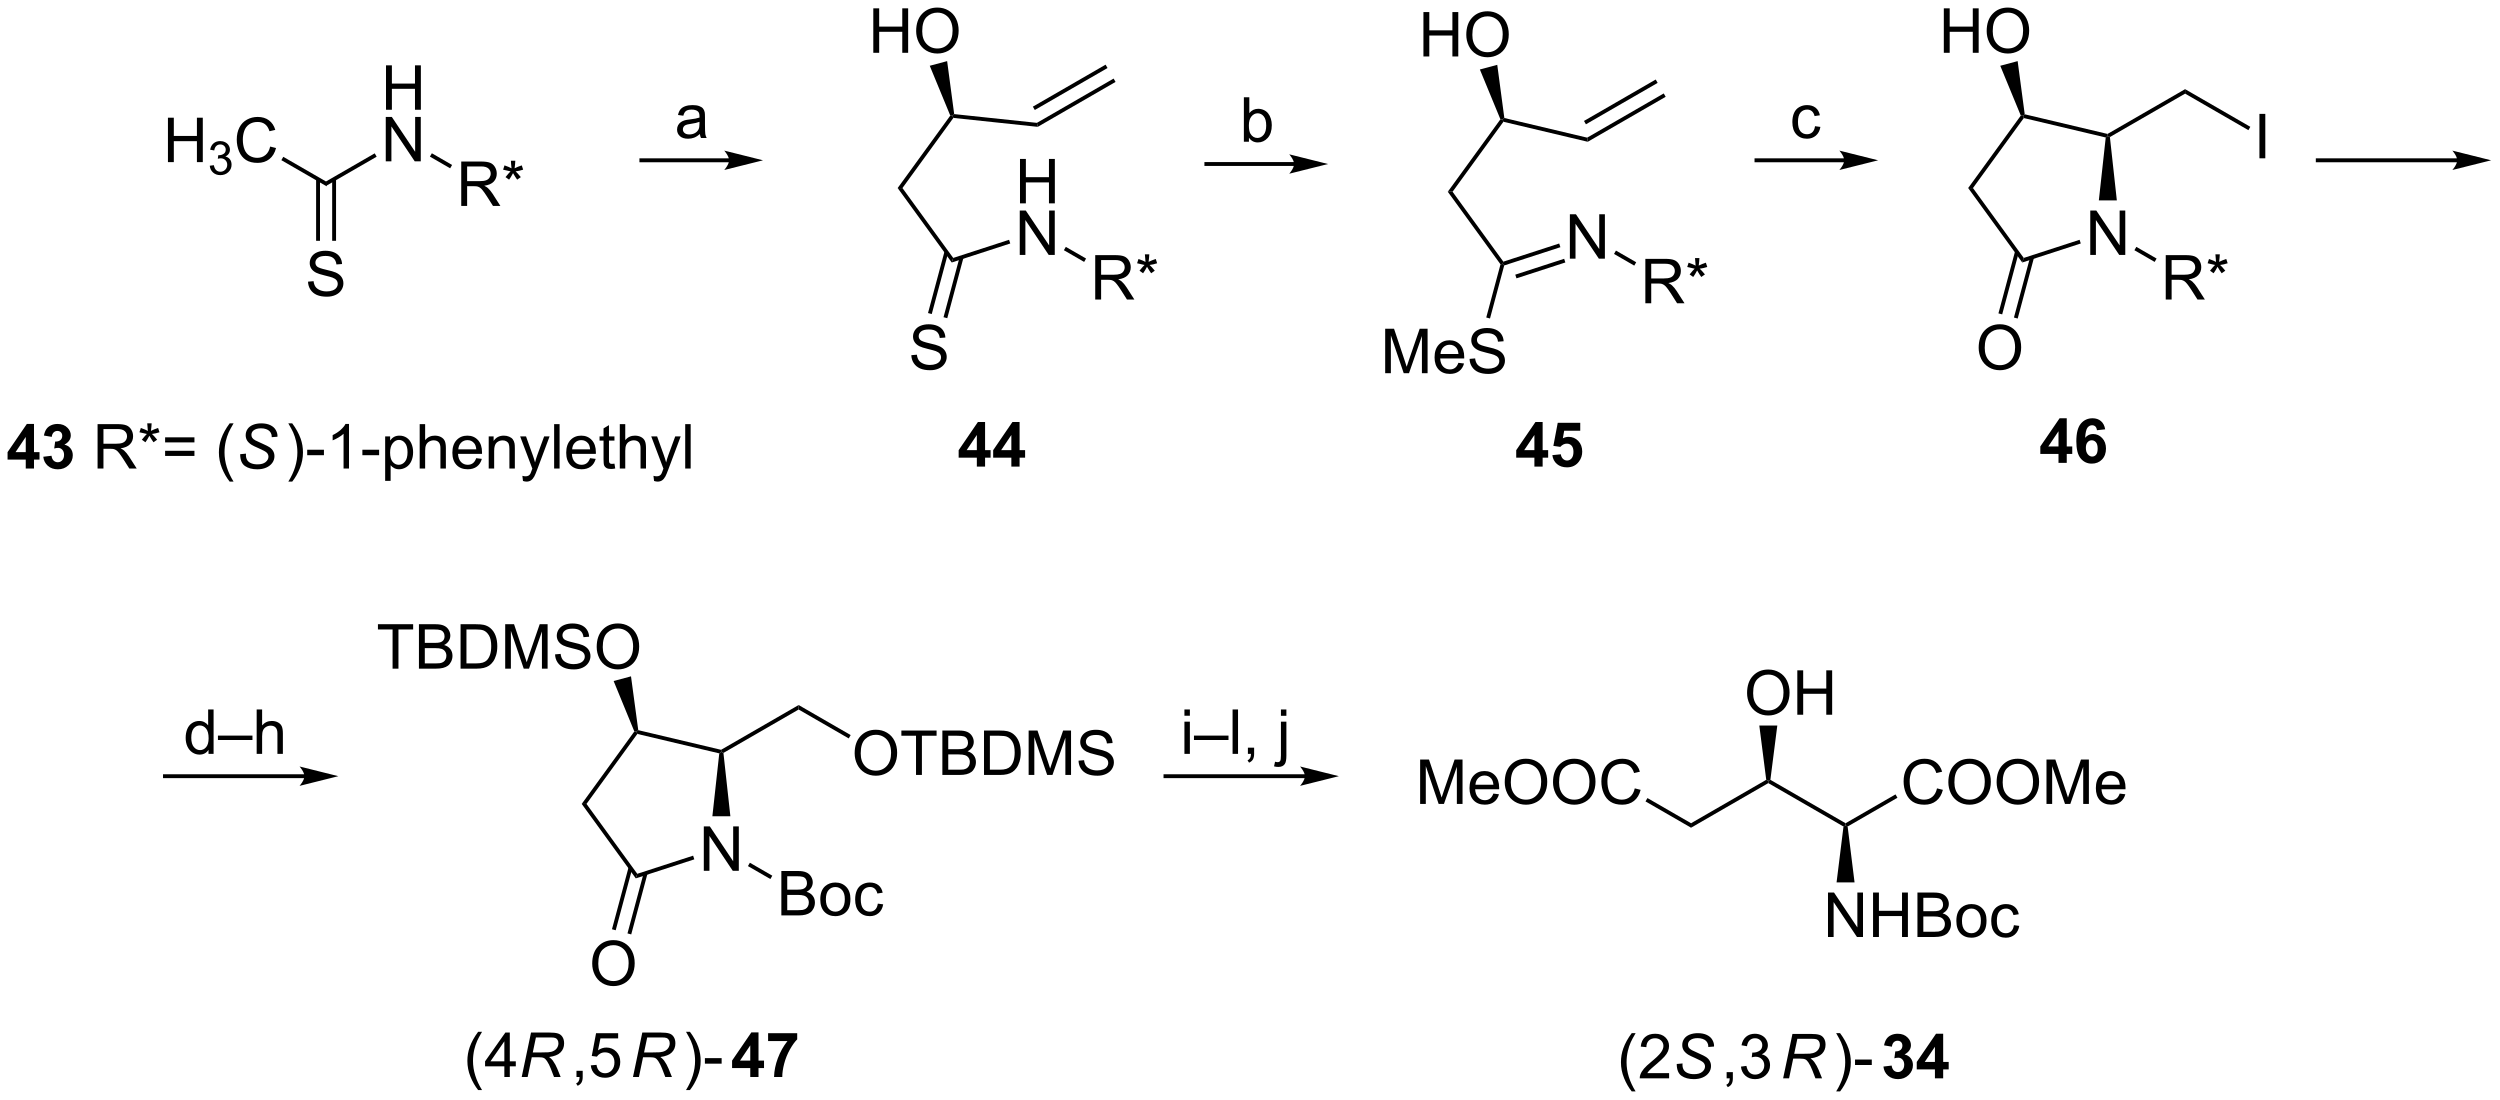 <?xml version="1.0" encoding="UTF-8"?>
<!DOCTYPE svg PUBLIC '-//W3C//DTD SVG 1.0//EN'
          'http://www.w3.org/TR/2001/REC-SVG-20010904/DTD/svg10.dtd'>
<svg stroke-dasharray="none" shape-rendering="auto" xmlns="http://www.w3.org/2000/svg" font-family="'Dialog'" text-rendering="auto" width="884" fill-opacity="1" color-interpolation="auto" color-rendering="auto" preserveAspectRatio="xMidYMid meet" font-size="12px" viewBox="0 0 884 389" fill="black" xmlns:xlink="http://www.w3.org/1999/xlink" stroke="black" image-rendering="auto" stroke-miterlimit="10" stroke-linecap="square" stroke-linejoin="miter" font-style="normal" stroke-width="1" height="389" stroke-dashoffset="0" font-weight="normal" stroke-opacity="1"
><!--Generated by the Batik Graphics2D SVG Generator--><defs id="genericDefs"
  /><g
  ><defs id="defs1"
    ><clipPath clipPathUnits="userSpaceOnUse" id="clipPath1"
      ><path d="M0.798 1.611 L332.112 1.611 L332.112 147.328 L0.798 147.328 L0.798 1.611 Z"
      /></clipPath
      ><clipPath clipPathUnits="userSpaceOnUse" id="clipPath2"
      ><path d="M140.343 120.85 L140.343 262.515 L462.445 262.515 L462.445 120.85 Z"
      /></clipPath
    ></defs
    ><g transform="scale(2.667,2.667) translate(-0.798,-1.611) matrix(1.029,0,0,1.029,-143.559,-122.695)"
    ><path d="M182.375 144.233 L182.375 144.81 L176.54 141.441 L176.79 141.008 Z" stroke="none" clip-path="url(#clipPath2)"
    /></g
    ><g transform="matrix(2.743,0,0,2.743,-384.952,-331.483)"
    ><path d="M161.989 141.746 L161.989 136.02 L162.747 136.02 L162.747 138.371 L165.724 138.371 L165.724 136.02 L166.482 136.02 L166.482 141.746 L165.724 141.746 L165.724 139.046 L162.747 139.046 L162.747 141.746 L161.989 141.746 Z" stroke="none" clip-path="url(#clipPath2)"
    /></g
    ><g transform="matrix(2.743,0,0,2.743,-384.952,-331.483)"
    ><path d="M167.378 142.212 L167.905 142.141 Q167.997 142.591 168.214 142.788 Q168.433 142.985 168.747 142.985 Q169.118 142.985 169.374 142.727 Q169.632 142.47 169.632 142.089 Q169.632 141.725 169.394 141.491 Q169.157 141.255 168.79 141.255 Q168.642 141.255 168.419 141.313 L168.478 140.85 Q168.53 140.856 168.562 140.856 Q168.899 140.856 169.169 140.68 Q169.439 140.505 169.439 140.137 Q169.439 139.848 169.241 139.659 Q169.046 139.468 168.736 139.468 Q168.427 139.468 168.222 139.661 Q168.017 139.854 167.958 140.241 L167.431 140.147 Q167.528 139.616 167.87 139.325 Q168.214 139.034 168.724 139.034 Q169.075 139.034 169.37 139.184 Q169.667 139.335 169.823 139.596 Q169.98 139.856 169.98 140.149 Q169.98 140.429 169.829 140.657 Q169.681 140.886 169.388 141.02 Q169.769 141.108 169.98 141.386 Q170.191 141.661 170.191 142.077 Q170.191 142.639 169.78 143.032 Q169.37 143.423 168.743 143.423 Q168.179 143.423 167.804 143.087 Q167.431 142.749 167.378 142.212 Z" stroke="none" clip-path="url(#clipPath2)"
    /></g
    ><g transform="matrix(2.743,0,0,2.743,-384.952,-331.483)"
    ><path d="M175.166 139.739 L175.924 139.929 Q175.687 140.864 175.067 141.356 Q174.447 141.845 173.554 141.845 Q172.627 141.845 172.046 141.468 Q171.468 141.09 171.163 140.377 Q170.861 139.661 170.861 138.84 Q170.861 137.944 171.203 137.28 Q171.546 136.614 172.177 136.267 Q172.807 135.921 173.565 135.921 Q174.424 135.921 175.01 136.358 Q175.596 136.796 175.828 137.59 L175.08 137.765 Q174.882 137.14 174.502 136.856 Q174.125 136.569 173.549 136.569 Q172.89 136.569 172.445 136.887 Q172.002 137.202 171.822 137.736 Q171.643 138.27 171.643 138.835 Q171.643 139.567 171.856 140.111 Q172.07 140.655 172.518 140.926 Q172.968 141.194 173.492 141.194 Q174.127 141.194 174.567 140.827 Q175.01 140.46 175.166 139.739 Z" stroke="none" clip-path="url(#clipPath2)"
    /></g
    ><g transform="matrix(2.743,0,0,2.743,-384.952,-331.483)"
    ><path d="M181.09 143.924 L181.09 151.889 L181.59 151.889 L181.59 143.924 ZM183.16 143.924 L183.16 151.889 L183.66 151.889 L183.66 143.924 Z" stroke="none" clip-path="url(#clipPath2)"
    /></g
    ><g transform="matrix(2.743,0,0,2.743,-384.952,-331.483)"
    ><path d="M180.047 157.155 L180.763 157.093 Q180.813 157.523 180.998 157.799 Q181.185 158.075 181.576 158.244 Q181.966 158.413 182.453 158.413 Q182.888 158.413 183.219 158.286 Q183.553 158.155 183.714 157.931 Q183.875 157.707 183.875 157.442 Q183.875 157.171 183.719 156.97 Q183.563 156.77 183.203 156.632 Q182.974 156.543 182.185 156.353 Q181.396 156.163 181.078 155.996 Q180.67 155.78 180.466 155.463 Q180.266 155.145 180.266 154.749 Q180.266 154.317 180.511 153.939 Q180.758 153.562 181.23 153.366 Q181.703 153.171 182.282 153.171 Q182.92 153.171 183.404 153.377 Q183.891 153.582 184.151 153.981 Q184.415 154.379 184.435 154.882 L183.709 154.937 Q183.649 154.395 183.31 154.119 Q182.974 153.84 182.313 153.84 Q181.625 153.84 181.31 154.093 Q180.998 154.343 180.998 154.7 Q180.998 155.007 181.219 155.207 Q181.438 155.405 182.362 155.616 Q183.287 155.825 183.631 155.981 Q184.131 156.21 184.368 156.564 Q184.607 156.918 184.607 157.379 Q184.607 157.835 184.344 158.241 Q184.084 158.645 183.591 158.871 Q183.102 159.095 182.49 159.095 Q181.711 159.095 181.185 158.869 Q180.662 158.64 180.362 158.187 Q180.063 157.731 180.047 157.155 Z" stroke="none" clip-path="url(#clipPath2)"
    /></g
    ><g transform="matrix(2.743,0,0,2.743,-384.952,-331.483)"
    ><path d="M195.76 141.038 L196.01 140.605 L198.619 142.111 L198.369 142.544 Z" stroke="none" clip-path="url(#clipPath2)"
    /></g
    ><g transform="matrix(2.743,0,0,2.743,-384.952,-331.483)"
    ><path d="M199.799 147.397 L199.799 141.67 L202.338 141.67 Q203.104 141.67 203.502 141.824 Q203.901 141.977 204.138 142.368 Q204.377 142.758 204.377 143.232 Q204.377 143.842 203.982 144.261 Q203.588 144.678 202.763 144.79 Q203.065 144.936 203.221 145.076 Q203.552 145.381 203.849 145.837 L204.846 147.397 L203.893 147.397 L203.135 146.204 Q202.802 145.688 202.586 145.415 Q202.372 145.141 202.203 145.032 Q202.034 144.923 201.857 144.881 Q201.729 144.852 201.435 144.852 L200.557 144.852 L200.557 147.397 L199.799 147.397 ZM200.557 144.196 L202.185 144.196 Q202.706 144.196 202.997 144.089 Q203.291 143.982 203.442 143.745 Q203.596 143.508 203.596 143.232 Q203.596 142.826 203.299 142.566 Q203.005 142.303 202.369 142.303 L200.557 142.303 L200.557 144.196 ZM205.196 142.719 L205.376 142.165 Q205.998 142.383 206.28 142.545 Q206.204 141.837 206.202 141.571 L206.767 141.571 Q206.756 141.959 206.678 142.54 Q207.079 142.337 207.6 142.165 L207.78 142.719 Q207.282 142.883 206.806 142.938 Q207.045 143.147 207.478 143.678 L207.009 144.008 Q206.782 143.701 206.475 143.17 Q206.186 143.719 205.967 144.008 L205.506 143.678 Q205.959 143.118 206.155 142.938 Q205.649 142.842 205.196 142.719 Z" stroke="none" clip-path="url(#clipPath2)"
    /></g
    ><g transform="matrix(2.743,0,0,2.743,-384.952,-331.483)"
    ><path d="M182.375 144.81 L182.375 144.233 L188.644 140.614 L188.894 141.047 Z" stroke="none" clip-path="url(#clipPath2)"
    /></g
    ><g transform="matrix(2.743,0,0,2.743,-384.952,-331.483)"
    ><path d="M190.1 134.996 L190.1 129.27 L190.858 129.27 L190.858 131.621 L193.835 131.621 L193.835 129.27 L194.593 129.27 L194.593 134.996 L193.835 134.996 L193.835 132.296 L190.858 132.296 L190.858 134.996 L190.1 134.996 Z" stroke="none" clip-path="url(#clipPath2)"
    /></g
    ><g transform="matrix(2.743,0,0,2.743,-384.952,-331.483)"
    ><path d="M190.069 141.647 L190.069 135.92 L190.848 135.92 L193.856 140.415 L193.856 135.92 L194.582 135.92 L194.582 141.647 L193.804 141.647 L190.796 137.147 L190.796 141.647 L190.069 141.647 Z" stroke="none" clip-path="url(#clipPath2)"
    /></g
    ><g transform="matrix(2.743,0,0,2.743,-384.952,-331.483)"
    ><path d="M234.327 141.261 L223.018 141.261 L222.768 141.261 L222.768 141.761 L223.018 141.761 L234.327 141.761 L234.577 141.761 L234.577 141.261 L234.327 141.261 ZM238.702 141.511 L233.702 140.261 C233.702 140.261 234.327 140.964 234.327 141.511 C234.327 142.058 233.702 142.761 233.702 142.761 Z" stroke="none" clip-path="url(#clipPath2)"
    /></g
    ><g transform="matrix(2.743,0,0,2.743,-384.952,-331.483)"
    ><path d="M230.564 138.123 Q230.174 138.457 229.812 138.595 Q229.452 138.73 229.038 138.73 Q228.353 138.73 227.986 138.397 Q227.619 138.061 227.619 137.543 Q227.619 137.238 227.757 136.985 Q227.898 136.733 228.122 136.582 Q228.346 136.428 228.627 136.35 Q228.835 136.295 229.252 136.246 Q230.103 136.144 230.507 136.004 Q230.51 135.858 230.51 135.819 Q230.51 135.389 230.312 135.214 Q230.041 134.975 229.51 134.975 Q229.015 134.975 228.778 135.149 Q228.541 135.324 228.429 135.764 L227.742 135.67 Q227.835 135.23 228.049 134.959 Q228.265 134.686 228.671 134.54 Q229.077 134.394 229.611 134.394 Q230.143 134.394 230.473 134.519 Q230.807 134.644 230.963 134.834 Q231.119 135.022 231.182 135.311 Q231.218 135.49 231.218 135.959 L231.218 136.897 Q231.218 137.879 231.262 138.139 Q231.307 138.397 231.439 138.636 L230.705 138.636 Q230.596 138.418 230.564 138.123 ZM230.507 136.553 Q230.124 136.709 229.359 136.819 Q228.924 136.881 228.744 136.959 Q228.564 137.037 228.465 137.188 Q228.369 137.339 228.369 137.522 Q228.369 137.803 228.583 137.99 Q228.796 138.178 229.205 138.178 Q229.611 138.178 229.926 138.001 Q230.244 137.824 230.393 137.514 Q230.507 137.277 230.507 136.811 L230.507 136.553 Z" stroke="none" clip-path="url(#clipPath2)"
    /></g
    ><g transform="matrix(2.743,0,0,2.743,-384.952,-331.483)"
    ><path d="M368.292 221.797 L368.292 221.508 L368.559 221.374 L378.252 226.969 L378.252 227.258 L377.985 227.393 Z" stroke="none" clip-path="url(#clipPath2)"
    /></g
    ><g transform="matrix(2.743,0,0,2.743,-384.952,-331.483)"
    ><path d="M390.039 222.475 L390.797 222.665 Q390.56 223.6 389.94 224.092 Q389.32 224.582 388.427 224.582 Q387.5 224.582 386.919 224.204 Q386.341 223.827 386.036 223.113 Q385.734 222.397 385.734 221.577 Q385.734 220.681 386.075 220.017 Q386.419 219.35 387.049 219.004 Q387.68 218.657 388.437 218.657 Q389.297 218.657 389.883 219.095 Q390.469 219.532 390.7 220.327 L389.953 220.501 Q389.755 219.876 389.375 219.592 Q388.997 219.306 388.422 219.306 Q387.763 219.306 387.318 219.624 Q386.875 219.939 386.695 220.473 Q386.515 221.006 386.515 221.571 Q386.515 222.303 386.729 222.848 Q386.943 223.392 387.39 223.663 Q387.841 223.931 388.364 223.931 Q389 223.931 389.44 223.564 Q389.883 223.196 390.039 222.475 ZM391.501 221.694 Q391.501 220.267 392.267 219.462 Q393.032 218.655 394.243 218.655 Q395.035 218.655 395.67 219.035 Q396.308 219.413 396.642 220.09 Q396.978 220.767 396.978 221.626 Q396.978 222.499 396.626 223.186 Q396.275 223.874 395.629 224.228 Q394.986 224.582 394.238 224.582 Q393.431 224.582 392.793 224.191 Q392.157 223.798 391.829 223.124 Q391.501 222.446 391.501 221.694 ZM392.282 221.704 Q392.282 222.741 392.837 223.337 Q393.394 223.931 394.236 223.931 Q395.09 223.931 395.642 223.329 Q396.197 222.728 396.197 221.624 Q396.197 220.923 395.959 220.402 Q395.723 219.881 395.267 219.595 Q394.814 219.306 394.246 219.306 Q393.441 219.306 392.861 219.861 Q392.282 220.413 392.282 221.704 ZM397.724 221.694 Q397.724 220.267 398.489 219.462 Q399.255 218.655 400.466 218.655 Q401.258 218.655 401.893 219.035 Q402.531 219.413 402.864 220.09 Q403.2 220.767 403.2 221.626 Q403.2 222.499 402.849 223.186 Q402.497 223.874 401.851 224.228 Q401.208 224.582 400.461 224.582 Q399.654 224.582 399.015 224.191 Q398.38 223.798 398.052 223.124 Q397.724 222.446 397.724 221.694 ZM398.505 221.704 Q398.505 222.741 399.06 223.337 Q399.617 223.931 400.458 223.931 Q401.312 223.931 401.864 223.329 Q402.419 222.728 402.419 221.624 Q402.419 220.923 402.182 220.402 Q401.945 219.881 401.489 219.595 Q401.036 219.306 400.469 219.306 Q399.664 219.306 399.083 219.861 Q398.505 220.413 398.505 221.704 ZM404.152 224.483 L404.152 218.756 L405.293 218.756 L406.65 222.811 Q406.837 223.376 406.923 223.657 Q407.019 223.345 407.228 222.741 L408.598 218.756 L409.618 218.756 L409.618 224.483 L408.887 224.483 L408.887 219.689 L407.223 224.483 L406.54 224.483 L404.884 219.608 L404.884 224.483 L404.152 224.483 ZM413.59 223.147 L414.316 223.236 Q414.144 223.874 413.678 224.225 Q413.215 224.577 412.493 224.577 Q411.582 224.577 411.048 224.017 Q410.517 223.454 410.517 222.444 Q410.517 221.397 411.056 220.819 Q411.595 220.241 412.454 220.241 Q413.285 220.241 413.811 220.809 Q414.34 221.374 414.34 222.4 Q414.34 222.462 414.337 222.587 L411.243 222.587 Q411.282 223.272 411.629 223.637 Q411.978 223.999 412.496 223.999 Q412.884 223.999 413.157 223.796 Q413.431 223.592 413.59 223.147 ZM411.282 222.009 L413.598 222.009 Q413.551 221.486 413.332 221.225 Q412.996 220.819 412.462 220.819 Q411.978 220.819 411.647 221.144 Q411.316 221.467 411.282 222.009 Z" stroke="none" clip-path="url(#clipPath2)"
    /></g
    ><g transform="matrix(2.743,0,0,2.743,-384.952,-331.483)"
    ><path d="M378.518 227.393 L378.252 227.258 L378.252 226.969 L384.69 223.252 L384.94 223.685 Z" stroke="none" clip-path="url(#clipPath2)"
    /></g
    ><g transform="matrix(2.743,0,0,2.743,-384.952,-331.483)"
    ><path d="M375.986 241.633 L375.986 235.906 L376.764 235.906 L379.772 240.401 L379.772 235.906 L380.499 235.906 L380.499 241.633 L379.72 241.633 L376.712 237.133 L376.712 241.633 L375.986 241.633 ZM381.795 241.633 L381.795 235.906 L382.552 235.906 L382.552 238.258 L385.529 238.258 L385.529 235.906 L386.287 235.906 L386.287 241.633 L385.529 241.633 L385.529 238.933 L382.552 238.933 L382.552 241.633 L381.795 241.633 ZM387.517 241.633 L387.517 235.906 L389.666 235.906 Q390.322 235.906 390.718 236.081 Q391.116 236.253 391.34 236.615 Q391.564 236.977 391.564 237.37 Q391.564 237.737 391.363 238.063 Q391.166 238.386 390.764 238.586 Q391.283 238.737 391.561 239.104 Q391.843 239.471 391.843 239.971 Q391.843 240.375 391.671 240.721 Q391.502 241.065 391.252 241.253 Q391.002 241.44 390.624 241.537 Q390.249 241.633 389.702 241.633 L387.517 241.633 ZM388.275 238.313 L389.514 238.313 Q390.017 238.313 390.236 238.245 Q390.525 238.159 390.671 237.961 Q390.819 237.761 390.819 237.461 Q390.819 237.175 390.681 236.958 Q390.546 236.742 390.291 236.662 Q390.038 236.581 389.421 236.581 L388.275 236.581 L388.275 238.313 ZM388.275 240.956 L389.702 240.956 Q390.069 240.956 390.218 240.93 Q390.478 240.883 390.652 240.774 Q390.83 240.664 390.942 240.456 Q391.056 240.245 391.056 239.971 Q391.056 239.651 390.892 239.417 Q390.728 239.18 390.436 239.083 Q390.147 238.987 389.601 238.987 L388.275 238.987 L388.275 240.956 ZM392.533 239.558 Q392.533 238.406 393.173 237.852 Q393.71 237.391 394.478 237.391 Q395.335 237.391 395.877 237.951 Q396.421 238.511 396.421 239.5 Q396.421 240.3 396.179 240.761 Q395.939 241.219 395.481 241.474 Q395.022 241.727 394.478 241.727 Q393.608 241.727 393.069 241.169 Q392.533 240.61 392.533 239.558 ZM393.257 239.558 Q393.257 240.354 393.603 240.753 Q393.952 241.149 394.478 241.149 Q395.002 241.149 395.348 240.75 Q395.697 240.352 395.697 239.534 Q395.697 238.766 395.348 238.37 Q394.999 237.971 394.478 237.971 Q393.952 237.971 393.603 238.367 Q393.257 238.761 393.257 239.558 ZM399.951 240.112 L400.643 240.203 Q400.529 240.917 400.063 241.323 Q399.597 241.727 398.917 241.727 Q398.065 241.727 397.547 241.169 Q397.029 240.612 397.029 239.573 Q397.029 238.901 397.25 238.399 Q397.474 237.893 397.93 237.643 Q398.386 237.391 398.92 237.391 Q399.597 237.391 400.026 237.732 Q400.456 238.073 400.576 238.703 L399.893 238.808 Q399.795 238.391 399.547 238.18 Q399.3 237.969 398.948 237.969 Q398.417 237.969 398.084 238.349 Q397.753 238.729 397.753 239.555 Q397.753 240.391 398.073 240.771 Q398.393 241.149 398.909 241.149 Q399.323 241.149 399.599 240.896 Q399.878 240.641 399.951 240.112 Z" stroke="none" clip-path="url(#clipPath2)"
    /></g
    ><g transform="matrix(2.743,0,0,2.743,-384.952,-331.483)"
    ><path d="M377.985 227.393 L378.252 227.258 L378.518 227.393 L379.411 234.599 L377.091 234.599 Z" stroke="none" clip-path="url(#clipPath2)"
    /></g
    ><g transform="matrix(2.743,0,0,2.743,-384.952,-331.483)"
    ><path d="M365.555 210.194 Q365.555 208.767 366.321 207.962 Q367.087 207.155 368.297 207.155 Q369.089 207.155 369.724 207.535 Q370.363 207.913 370.696 208.59 Q371.032 209.267 371.032 210.126 Q371.032 210.999 370.68 211.686 Q370.329 212.374 369.683 212.728 Q369.04 213.082 368.292 213.082 Q367.485 213.082 366.847 212.691 Q366.212 212.298 365.883 211.624 Q365.555 210.946 365.555 210.194 ZM366.337 210.204 Q366.337 211.241 366.891 211.837 Q367.449 212.431 368.29 212.431 Q369.144 212.431 369.696 211.829 Q370.25 211.228 370.25 210.124 Q370.25 209.423 370.014 208.902 Q369.777 208.381 369.321 208.095 Q368.868 207.806 368.3 207.806 Q367.495 207.806 366.915 208.361 Q366.337 208.913 366.337 210.204 ZM372.031 212.983 L372.031 207.256 L372.788 207.256 L372.788 209.608 L375.765 209.608 L375.765 207.256 L376.523 207.256 L376.523 212.983 L375.765 212.983 L375.765 210.282 L372.788 210.282 L372.788 212.983 L372.031 212.983 Z" stroke="none" clip-path="url(#clipPath2)"
    /></g
    ><g transform="matrix(2.743,0,0,2.743,-384.952,-331.483)"
    ><path d="M368.559 221.374 L368.292 221.508 L368.025 221.374 L367.132 214.375 L369.452 214.375 Z" stroke="none" clip-path="url(#clipPath2)"
    /></g
    ><g transform="matrix(2.743,0,0,2.743,-384.952,-331.483)"
    ><path d="M368.025 221.374 L368.292 221.508 L368.292 221.797 L358.333 227.547 L358.333 226.969 Z" stroke="none" clip-path="url(#clipPath2)"
    /></g
    ><g transform="matrix(2.743,0,0,2.743,-384.952,-331.483)"
    ><path d="M323.409 224.483 L323.409 218.756 L324.549 218.756 L325.906 222.811 Q326.094 223.376 326.18 223.657 Q326.276 223.345 326.484 222.741 L327.854 218.756 L328.875 218.756 L328.875 224.483 L328.143 224.483 L328.143 219.689 L326.479 224.483 L325.797 224.483 L324.14 219.608 L324.14 224.483 L323.409 224.483 ZM332.846 223.147 L333.573 223.236 Q333.401 223.874 332.935 224.225 Q332.471 224.577 331.75 224.577 Q330.838 224.577 330.305 224.017 Q329.773 223.454 329.773 222.444 Q329.773 221.397 330.312 220.819 Q330.851 220.241 331.711 220.241 Q332.542 220.241 333.068 220.809 Q333.596 221.374 333.596 222.4 Q333.596 222.462 333.594 222.587 L330.5 222.587 Q330.539 223.272 330.885 223.637 Q331.234 223.999 331.752 223.999 Q332.14 223.999 332.414 223.796 Q332.687 223.592 332.846 223.147 ZM330.539 222.009 L332.854 222.009 Q332.807 221.486 332.588 221.225 Q332.252 220.819 331.719 220.819 Q331.234 220.819 330.904 221.144 Q330.573 221.467 330.539 222.009 ZM334.316 221.694 Q334.316 220.267 335.082 219.462 Q335.848 218.655 337.058 218.655 Q337.85 218.655 338.486 219.035 Q339.124 219.413 339.457 220.09 Q339.793 220.767 339.793 221.626 Q339.793 222.499 339.441 223.186 Q339.09 223.874 338.444 224.228 Q337.801 224.582 337.053 224.582 Q336.246 224.582 335.608 224.191 Q334.973 223.798 334.644 223.124 Q334.316 222.446 334.316 221.694 ZM335.098 221.704 Q335.098 222.741 335.652 223.337 Q336.209 223.931 337.051 223.931 Q337.905 223.931 338.457 223.329 Q339.012 222.728 339.012 221.624 Q339.012 220.923 338.775 220.402 Q338.538 219.881 338.082 219.595 Q337.629 219.306 337.061 219.306 Q336.256 219.306 335.676 219.861 Q335.098 220.413 335.098 221.704 ZM340.539 221.694 Q340.539 220.267 341.305 219.462 Q342.07 218.655 343.281 218.655 Q344.073 218.655 344.708 219.035 Q345.346 219.413 345.68 220.09 Q346.015 220.767 346.015 221.626 Q346.015 222.499 345.664 223.186 Q345.312 223.874 344.667 224.228 Q344.023 224.582 343.276 224.582 Q342.469 224.582 341.831 224.191 Q341.195 223.798 340.867 223.124 Q340.539 222.446 340.539 221.694 ZM341.32 221.704 Q341.32 222.741 341.875 223.337 Q342.432 223.931 343.273 223.931 Q344.127 223.931 344.68 223.329 Q345.234 222.728 345.234 221.624 Q345.234 220.923 344.997 220.402 Q344.76 219.881 344.305 219.595 Q343.851 219.306 343.284 219.306 Q342.479 219.306 341.898 219.861 Q341.32 220.413 341.32 221.704 ZM351.077 222.475 L351.834 222.665 Q351.598 223.6 350.978 224.092 Q350.358 224.582 349.465 224.582 Q348.538 224.582 347.957 224.204 Q347.379 223.827 347.074 223.113 Q346.772 222.397 346.772 221.577 Q346.772 220.681 347.113 220.017 Q347.457 219.35 348.087 219.004 Q348.717 218.657 349.475 218.657 Q350.334 218.657 350.921 219.095 Q351.506 219.532 351.738 220.327 L350.991 220.501 Q350.793 219.876 350.413 219.592 Q350.035 219.306 349.459 219.306 Q348.801 219.306 348.355 219.624 Q347.913 219.939 347.733 220.473 Q347.553 221.006 347.553 221.571 Q347.553 222.303 347.767 222.848 Q347.98 223.392 348.428 223.663 Q348.879 223.931 349.402 223.931 Q350.038 223.931 350.478 223.564 Q350.921 223.196 351.077 222.475 Z" stroke="none" clip-path="url(#clipPath2)"
    /></g
    ><g transform="matrix(2.743,0,0,2.743,-384.952,-331.483)"
    ><path d="M358.333 226.969 L358.333 227.547 L352.463 224.158 L352.713 223.725 Z" stroke="none" clip-path="url(#clipPath2)"
    /></g
    ><g transform="matrix(2.743,0,0,2.743,-384.952,-331.483)"
    ><path d="M143.659 181.248 L143.659 180.094 L141.315 180.094 L141.315 179.133 L143.8 175.498 L144.722 175.498 L144.722 179.13 L145.433 179.13 L145.433 180.094 L144.722 180.094 L144.722 181.248 L143.659 181.248 ZM143.659 179.13 L143.659 177.172 L142.344 179.13 L143.659 179.13 ZM145.918 179.727 L146.981 179.599 Q147.03 180.005 147.252 180.222 Q147.476 180.435 147.793 180.435 Q148.132 180.435 148.364 180.177 Q148.598 179.919 148.598 179.482 Q148.598 179.068 148.374 178.826 Q148.153 178.583 147.833 178.583 Q147.621 178.583 147.327 178.664 L147.45 177.771 Q147.895 177.781 148.129 177.578 Q148.364 177.373 148.364 177.031 Q148.364 176.742 148.192 176.571 Q148.02 176.399 147.733 176.399 Q147.452 176.399 147.252 176.594 Q147.054 176.789 147.012 177.164 L145.999 176.992 Q146.106 176.474 146.317 176.164 Q146.53 175.852 146.911 175.675 Q147.293 175.498 147.765 175.498 Q148.575 175.498 149.062 176.013 Q149.465 176.435 149.465 176.966 Q149.465 177.719 148.64 178.169 Q149.132 178.274 149.426 178.641 Q149.723 179.008 149.723 179.529 Q149.723 180.281 149.171 180.815 Q148.621 181.347 147.801 181.347 Q147.023 181.347 146.51 180.899 Q145.999 180.451 145.918 179.727 Z" stroke="none" clip-path="url(#clipPath2)"
    /></g
    ><g transform="matrix(2.743,0,0,2.743,-384.952,-331.483)"
    ><path d="M152.918 181.248 L152.918 175.521 L155.457 175.521 Q156.223 175.521 156.621 175.675 Q157.02 175.828 157.257 176.219 Q157.496 176.61 157.496 177.083 Q157.496 177.693 157.101 178.112 Q156.707 178.529 155.882 178.641 Q156.184 178.787 156.34 178.927 Q156.671 179.232 156.968 179.688 L157.965 181.248 L157.012 181.248 L156.254 180.055 Q155.921 179.539 155.705 179.266 Q155.491 178.992 155.322 178.883 Q155.153 178.774 154.976 178.732 Q154.848 178.703 154.554 178.703 L153.676 178.703 L153.676 181.248 L152.918 181.248 ZM153.676 178.047 L155.304 178.047 Q155.825 178.047 156.116 177.94 Q156.411 177.833 156.562 177.597 Q156.715 177.36 156.715 177.083 Q156.715 176.677 156.418 176.417 Q156.124 176.154 155.489 176.154 L153.676 176.154 L153.676 178.047 ZM158.315 176.571 L158.495 176.016 Q159.118 176.235 159.399 176.396 Q159.323 175.688 159.321 175.422 L159.886 175.422 Q159.875 175.81 159.797 176.391 Q160.198 176.188 160.719 176.016 L160.899 176.571 Q160.401 176.735 159.925 176.789 Q160.165 176.998 160.597 177.529 L160.128 177.86 Q159.901 177.552 159.594 177.021 Q159.305 177.571 159.086 177.86 L158.625 177.529 Q159.078 176.969 159.274 176.789 Q158.769 176.693 158.315 176.571 ZM165.405 177.88 L161.624 177.88 L161.624 177.224 L165.405 177.224 L165.405 177.88 ZM165.405 179.617 L161.624 179.617 L161.624 178.961 L165.405 178.961 L165.405 179.617 ZM169.946 182.933 Q169.362 182.198 168.959 181.214 Q168.558 180.227 168.558 179.172 Q168.558 178.242 168.86 177.391 Q169.211 176.404 169.946 175.422 L170.448 175.422 Q169.977 176.235 169.823 176.583 Q169.586 177.123 169.448 177.708 Q169.282 178.438 169.282 179.177 Q169.282 181.055 170.448 182.933 L169.946 182.933 Z" stroke="none" clip-path="url(#clipPath2)"
    /></g
    ><g transform="matrix(2.743,0,0,2.743,-384.952,-331.483)"
    ><path d="M171.3 179.396 L172.05 179.326 L172.042 179.524 Q172.042 179.857 172.193 180.133 Q172.347 180.406 172.698 180.558 Q173.05 180.708 173.534 180.708 Q174.222 180.708 174.584 180.409 Q174.946 180.107 174.946 179.719 Q174.946 179.451 174.753 179.227 Q174.558 179.008 173.688 178.633 Q173.011 178.341 172.766 178.185 Q172.378 177.93 172.193 177.633 Q172.011 177.333 172.011 176.951 Q172.011 176.508 172.253 176.154 Q172.495 175.797 172.961 175.61 Q173.43 175.422 174.016 175.422 Q174.714 175.422 175.193 175.656 Q175.675 175.891 175.891 176.281 Q176.11 176.672 176.11 177.029 Q176.11 177.063 176.105 177.146 L175.368 177.203 Q175.368 176.961 175.323 176.826 Q175.245 176.586 175.081 176.422 Q174.917 176.258 174.631 176.159 Q174.344 176.06 173.987 176.06 Q173.362 176.06 173.016 176.341 Q172.75 176.555 172.75 176.912 Q172.75 177.123 172.86 177.289 Q172.969 177.453 173.253 177.615 Q173.456 177.727 174.219 178.063 Q174.836 178.336 175.071 178.492 Q175.383 178.701 175.55 178.995 Q175.719 179.289 175.719 179.664 Q175.719 180.13 175.435 180.524 Q175.151 180.914 174.651 181.13 Q174.151 181.347 173.508 181.347 Q172.534 181.347 171.92 180.922 Q171.305 180.498 171.3 179.396 Z" stroke="none" clip-path="url(#clipPath2)"
    /></g
    ><g transform="matrix(2.743,0,0,2.743,-384.952,-331.483)"
    ><path d="M178.011 182.933 L177.506 182.933 Q178.675 181.055 178.675 179.177 Q178.675 178.443 178.506 177.719 Q178.373 177.133 178.136 176.594 Q177.982 176.242 177.506 175.422 L178.011 175.422 Q178.745 176.404 179.097 177.391 Q179.396 178.242 179.396 179.172 Q179.396 180.227 178.993 181.214 Q178.589 182.198 178.011 182.933 ZM179.941 179.529 L179.941 178.821 L182.099 178.821 L182.099 179.529 L179.941 179.529 ZM185.331 181.248 L184.628 181.248 L184.628 176.766 Q184.373 177.008 183.961 177.25 Q183.55 177.492 183.222 177.615 L183.222 176.935 Q183.81 176.656 184.25 176.263 Q184.693 175.867 184.878 175.498 L185.331 175.498 L185.331 181.248 ZM187.054 179.529 L187.054 178.821 L189.213 178.821 L189.213 179.529 L187.054 179.529 ZM189.991 182.839 L189.991 177.099 L190.632 177.099 L190.632 177.638 Q190.858 177.321 191.142 177.164 Q191.429 177.005 191.835 177.005 Q192.366 177.005 192.773 177.279 Q193.179 177.552 193.385 178.05 Q193.593 178.547 193.593 179.141 Q193.593 179.779 193.364 180.289 Q193.135 180.797 192.7 181.071 Q192.265 181.341 191.783 181.341 Q191.431 181.341 191.153 181.193 Q190.874 181.044 190.695 180.818 L190.695 182.839 L189.991 182.839 ZM190.627 179.196 Q190.627 179.998 190.95 180.38 Q191.275 180.763 191.736 180.763 Q192.205 180.763 192.538 180.367 Q192.874 179.969 192.874 179.138 Q192.874 178.344 192.546 177.951 Q192.22 177.555 191.767 177.555 Q191.32 177.555 190.973 177.977 Q190.627 178.396 190.627 179.196 ZM194.441 181.248 L194.441 175.521 L195.144 175.521 L195.144 177.576 Q195.636 177.005 196.386 177.005 Q196.847 177.005 197.185 177.188 Q197.526 177.367 197.672 177.688 Q197.818 178.008 197.818 178.617 L197.818 181.248 L197.115 181.248 L197.115 178.617 Q197.115 178.091 196.886 177.852 Q196.659 177.61 196.24 177.61 Q195.928 177.61 195.651 177.774 Q195.378 177.935 195.261 178.214 Q195.144 178.49 195.144 178.977 L195.144 181.248 L194.441 181.248 ZM201.728 179.912 L202.455 180 Q202.283 180.638 201.817 180.99 Q201.353 181.341 200.632 181.341 Q199.72 181.341 199.187 180.781 Q198.655 180.219 198.655 179.208 Q198.655 178.162 199.195 177.583 Q199.733 177.005 200.593 177.005 Q201.424 177.005 201.95 177.573 Q202.478 178.138 202.478 179.164 Q202.478 179.227 202.476 179.352 L199.382 179.352 Q199.421 180.037 199.767 180.401 Q200.116 180.763 200.635 180.763 Q201.023 180.763 201.296 180.56 Q201.57 180.357 201.728 179.912 ZM199.421 178.774 L201.736 178.774 Q201.689 178.25 201.47 177.99 Q201.135 177.583 200.601 177.583 Q200.116 177.583 199.786 177.909 Q199.455 178.232 199.421 178.774 ZM203.339 181.248 L203.339 177.099 L203.972 177.099 L203.972 177.688 Q204.428 177.005 205.292 177.005 Q205.667 177.005 205.98 177.141 Q206.295 177.274 206.451 177.492 Q206.607 177.711 206.67 178.013 Q206.709 178.208 206.709 178.696 L206.709 181.248 L206.006 181.248 L206.006 178.724 Q206.006 178.294 205.922 178.081 Q205.842 177.867 205.633 177.742 Q205.425 177.615 205.144 177.615 Q204.693 177.615 204.368 177.901 Q204.042 178.185 204.042 178.982 L204.042 181.248 L203.339 181.248 ZM207.757 182.847 L207.679 182.185 Q207.908 182.248 208.08 182.248 Q208.314 182.248 208.455 182.169 Q208.595 182.091 208.687 181.951 Q208.752 181.847 208.9 181.427 Q208.921 181.37 208.963 181.255 L207.39 177.099 L208.148 177.099 L209.01 179.5 Q209.179 179.958 209.312 180.461 Q209.431 179.977 209.601 179.516 L210.486 177.099 L211.189 177.099 L209.611 181.318 Q209.358 182.003 209.218 182.261 Q209.03 182.607 208.788 182.768 Q208.546 182.933 208.21 182.933 Q208.007 182.933 207.757 182.847 ZM211.773 181.248 L211.773 175.521 L212.476 175.521 L212.476 181.248 L211.773 181.248 ZM216.404 179.912 L217.131 180 Q216.959 180.638 216.493 180.99 Q216.029 181.341 215.308 181.341 Q214.396 181.341 213.862 180.781 Q213.331 180.219 213.331 179.208 Q213.331 178.162 213.87 177.583 Q214.409 177.005 215.269 177.005 Q216.099 177.005 216.625 177.573 Q217.154 178.138 217.154 179.164 Q217.154 179.227 217.151 179.352 L214.058 179.352 Q214.097 180.037 214.443 180.401 Q214.792 180.763 215.31 180.763 Q215.698 180.763 215.972 180.56 Q216.245 180.357 216.404 179.912 ZM214.097 178.774 L216.412 178.774 Q216.365 178.25 216.146 177.99 Q215.81 177.583 215.276 177.583 Q214.792 177.583 214.461 177.909 Q214.131 178.232 214.097 178.774 ZM219.549 180.617 L219.65 181.24 Q219.353 181.302 219.119 181.302 Q218.736 181.302 218.525 181.183 Q218.314 181.06 218.228 180.862 Q218.142 180.664 218.142 180.031 L218.142 177.646 L217.627 177.646 L217.627 177.099 L218.142 177.099 L218.142 176.071 L218.843 175.649 L218.843 177.099 L219.549 177.099 L219.549 177.646 L218.843 177.646 L218.843 180.071 Q218.843 180.373 218.879 180.458 Q218.916 180.544 218.999 180.597 Q219.085 180.646 219.241 180.646 Q219.358 180.646 219.549 180.617 ZM220.237 181.248 L220.237 175.521 L220.941 175.521 L220.941 177.576 Q221.433 177.005 222.183 177.005 Q222.644 177.005 222.982 177.188 Q223.323 177.367 223.469 177.688 Q223.615 178.008 223.615 178.617 L223.615 181.248 L222.912 181.248 L222.912 178.617 Q222.912 178.091 222.683 177.852 Q222.456 177.61 222.037 177.61 Q221.724 177.61 221.448 177.774 Q221.175 177.935 221.058 178.214 Q220.941 178.49 220.941 178.977 L220.941 181.248 L220.237 181.248 ZM224.655 182.847 L224.577 182.185 Q224.806 182.248 224.978 182.248 Q225.213 182.248 225.353 182.169 Q225.494 182.091 225.585 181.951 Q225.65 181.847 225.799 181.427 Q225.82 181.37 225.861 181.255 L224.288 177.099 L225.046 177.099 L225.908 179.5 Q226.077 179.958 226.21 180.461 Q226.33 179.977 226.499 179.516 L227.385 177.099 L228.088 177.099 L226.51 181.318 Q226.257 182.003 226.116 182.261 Q225.929 182.607 225.687 182.768 Q225.445 182.933 225.108 182.933 Q224.905 182.933 224.655 182.847 ZM228.671 181.248 L228.671 175.521 L229.374 175.521 L229.374 181.248 L228.671 181.248 Z" stroke="none" clip-path="url(#clipPath2)"
    /></g
    ><g transform="matrix(2.743,0,0,2.743,-384.952,-331.483)"
    ><path d="M350.684 261.543 Q350.101 260.808 349.697 259.824 Q349.296 258.837 349.296 257.783 Q349.296 256.853 349.598 256.001 Q349.95 255.014 350.684 254.032 L351.187 254.032 Q350.715 254.845 350.562 255.194 Q350.325 255.733 350.187 256.319 Q350.02 257.048 350.02 257.788 Q350.02 259.665 351.187 261.543 L350.684 261.543 ZM355.504 259.181 L355.504 259.858 L351.718 259.858 Q351.71 259.603 351.801 259.368 Q351.944 258.983 352.262 258.608 Q352.582 258.233 353.184 257.741 Q354.116 256.975 354.444 256.527 Q354.772 256.079 354.772 255.681 Q354.772 255.264 354.473 254.978 Q354.176 254.689 353.694 254.689 Q353.187 254.689 352.882 254.993 Q352.577 255.298 352.575 255.837 L351.851 255.764 Q351.926 254.954 352.411 254.532 Q352.895 254.108 353.71 254.108 Q354.536 254.108 355.015 254.566 Q355.496 255.022 355.496 255.696 Q355.496 256.04 355.356 256.374 Q355.215 256.704 354.887 257.072 Q354.562 257.439 353.804 258.079 Q353.171 258.611 352.991 258.801 Q352.812 258.991 352.694 259.181 L355.504 259.181 Z" stroke="none" clip-path="url(#clipPath2)"
    /></g
    ><g transform="matrix(2.743,0,0,2.743,-384.952,-331.483)"
    ><path d="M356.487 258.006 L357.237 257.936 L357.229 258.134 Q357.229 258.467 357.38 258.743 Q357.534 259.017 357.886 259.168 Q358.237 259.319 358.722 259.319 Q359.409 259.319 359.771 259.019 Q360.133 258.717 360.133 258.329 Q360.133 258.061 359.94 257.837 Q359.745 257.618 358.875 257.243 Q358.198 256.952 357.953 256.796 Q357.565 256.54 357.38 256.243 Q357.198 255.944 357.198 255.561 Q357.198 255.118 357.44 254.764 Q357.683 254.407 358.149 254.22 Q358.617 254.032 359.203 254.032 Q359.901 254.032 360.38 254.267 Q360.862 254.501 361.078 254.892 Q361.297 255.282 361.297 255.639 Q361.297 255.673 361.292 255.756 L360.555 255.814 Q360.555 255.571 360.511 255.436 Q360.433 255.196 360.269 255.032 Q360.104 254.868 359.818 254.769 Q359.531 254.671 359.175 254.671 Q358.55 254.671 358.203 254.952 Q357.938 255.165 357.938 255.522 Q357.938 255.733 358.047 255.9 Q358.156 256.064 358.44 256.225 Q358.644 256.337 359.406 256.673 Q360.024 256.947 360.258 257.103 Q360.571 257.311 360.737 257.605 Q360.906 257.9 360.906 258.275 Q360.906 258.741 360.623 259.134 Q360.339 259.525 359.839 259.741 Q359.339 259.957 358.696 259.957 Q357.722 259.957 357.107 259.533 Q356.492 259.108 356.487 258.006 Z" stroke="none" clip-path="url(#clipPath2)"
    /></g
    ><g transform="matrix(2.743,0,0,2.743,-384.952,-331.483)"
    ><path d="M362.92 259.858 L362.92 259.056 L363.722 259.056 L363.722 259.858 Q363.722 260.301 363.565 260.572 Q363.409 260.842 363.068 260.991 L362.873 260.691 Q363.097 260.592 363.201 260.402 Q363.308 260.215 363.318 259.858 L362.92 259.858 ZM364.767 258.345 L365.47 258.251 Q365.593 258.85 365.882 259.113 Q366.173 259.376 366.593 259.376 Q367.087 259.376 367.429 259.033 Q367.772 258.689 367.772 258.181 Q367.772 257.697 367.455 257.384 Q367.14 257.069 366.65 257.069 Q366.452 257.069 366.155 257.147 L366.233 256.53 Q366.304 256.538 366.345 256.538 Q366.796 256.538 367.155 256.303 Q367.515 256.069 367.515 255.579 Q367.515 255.194 367.252 254.941 Q366.991 254.686 366.577 254.686 Q366.166 254.686 365.892 254.944 Q365.619 255.202 365.541 255.717 L364.837 255.592 Q364.968 254.884 365.423 254.496 Q365.882 254.108 366.562 254.108 Q367.03 254.108 367.423 254.309 Q367.819 254.509 368.028 254.858 Q368.236 255.204 368.236 255.595 Q368.236 255.967 368.035 256.272 Q367.837 256.577 367.447 256.756 Q367.955 256.874 368.236 257.243 Q368.517 257.611 368.517 258.165 Q368.517 258.915 367.97 259.439 Q367.423 259.96 366.587 259.96 Q365.835 259.96 365.335 259.512 Q364.837 259.061 364.767 258.345 Z" stroke="none" clip-path="url(#clipPath2)"
    /></g
    ><g transform="matrix(2.743,0,0,2.743,-384.952,-331.483)"
    ><path d="M370.203 259.858 L371.404 254.131 L373.805 254.131 Q374.516 254.131 374.883 254.251 Q375.25 254.368 375.459 254.696 Q375.67 255.025 375.67 255.525 Q375.67 256.225 375.211 256.686 Q374.755 257.147 373.735 257.283 Q374.047 257.514 374.209 257.736 Q374.568 258.241 374.787 258.78 L375.224 259.858 L374.368 259.858 L373.959 258.79 Q373.735 258.212 373.451 257.79 Q373.255 257.499 373.052 257.408 Q372.849 257.314 372.391 257.314 L371.5 257.314 L370.969 259.858 L370.203 259.858 ZM371.63 256.694 L372.688 256.694 Q373.422 256.694 373.646 256.673 Q374.078 256.631 374.354 256.48 Q374.633 256.327 374.784 256.069 Q374.938 255.811 374.938 255.514 Q374.938 255.264 374.823 255.079 Q374.711 254.892 374.526 254.827 Q374.344 254.759 373.904 254.759 L372.037 254.759 L371.63 256.694 Z" stroke="none" clip-path="url(#clipPath2)"
    /></g
    ><g transform="matrix(2.743,0,0,2.743,-384.952,-331.483)"
    ><path d="M377.543 261.543 L377.038 261.543 Q378.207 259.665 378.207 257.788 Q378.207 257.053 378.038 256.329 Q377.905 255.743 377.668 255.204 Q377.514 254.853 377.038 254.032 L377.543 254.032 Q378.278 255.014 378.629 256.001 Q378.929 256.853 378.929 257.783 Q378.929 258.837 378.525 259.824 Q378.121 260.808 377.543 261.543 ZM379.473 258.139 L379.473 257.431 L381.632 257.431 L381.632 258.139 L379.473 258.139 Z" stroke="none" clip-path="url(#clipPath2)"
    /></g
    ><g transform="matrix(2.743,0,0,2.743,-384.952,-331.483)"
    ><path d="M383.132 258.337 L384.194 258.21 Q384.244 258.616 384.465 258.832 Q384.689 259.046 385.007 259.046 Q385.345 259.046 385.577 258.788 Q385.812 258.53 385.812 258.092 Q385.812 257.678 385.587 257.436 Q385.366 257.194 385.046 257.194 Q384.835 257.194 384.541 257.275 L384.663 256.381 Q385.108 256.392 385.343 256.189 Q385.577 255.983 385.577 255.642 Q385.577 255.353 385.405 255.181 Q385.233 255.009 384.947 255.009 Q384.666 255.009 384.465 255.204 Q384.267 255.4 384.226 255.775 L383.212 255.603 Q383.319 255.085 383.53 254.775 Q383.744 254.462 384.124 254.285 Q384.507 254.108 384.978 254.108 Q385.788 254.108 386.275 254.624 Q386.679 255.046 386.679 255.577 Q386.679 256.329 385.853 256.78 Q386.345 256.884 386.64 257.251 Q386.937 257.618 386.937 258.139 Q386.937 258.892 386.384 259.426 Q385.835 259.957 385.015 259.957 Q384.236 259.957 383.723 259.509 Q383.212 259.061 383.132 258.337 ZM389.771 259.858 L389.771 258.704 L387.427 258.704 L387.427 257.743 L389.912 254.108 L390.834 254.108 L390.834 257.741 L391.545 257.741 L391.545 258.704 L390.834 258.704 L390.834 259.858 L389.771 259.858 ZM389.771 257.741 L389.771 255.782 L388.456 257.741 L389.771 257.741 Z" stroke="none" clip-path="url(#clipPath2)"
    /></g
    ><g transform="matrix(2.743,0,0,2.743,-384.952,-331.483)"
    ><path d="M266.264 180.994 L266.264 179.841 L263.92 179.841 L263.92 178.88 L266.404 175.244 L267.326 175.244 L267.326 178.877 L268.037 178.877 L268.037 179.841 L267.326 179.841 L267.326 180.994 L266.264 180.994 ZM266.264 178.877 L266.264 176.919 L264.949 178.877 L266.264 178.877 ZM270.713 180.994 L270.713 179.841 L268.369 179.841 L268.369 178.88 L270.853 175.244 L271.775 175.244 L271.775 178.877 L272.486 178.877 L272.486 179.841 L271.775 179.841 L271.775 180.994 L270.713 180.994 ZM270.713 178.877 L270.713 176.919 L269.398 178.877 L270.713 178.877 Z" stroke="none" clip-path="url(#clipPath2)"
    /></g
    ><g transform="matrix(2.743,0,0,2.743,-384.952,-331.483)"
    ><path d="M271.827 147.062 L271.827 141.335 L272.585 141.335 L272.585 143.687 L275.561 143.687 L275.561 141.335 L276.319 141.335 L276.319 147.062 L275.561 147.062 L275.561 144.362 L272.585 144.362 L272.585 147.062 L271.827 147.062 Z" stroke="none" clip-path="url(#clipPath2)"
    /></g
    ><g transform="matrix(2.743,0,0,2.743,-384.952,-331.483)"
    ><path d="M271.796 153.712 L271.796 147.986 L272.574 147.986 L275.582 152.48 L275.582 147.986 L276.309 147.986 L276.309 153.712 L275.53 153.712 L272.522 149.212 L272.522 153.712 L271.796 153.712 Z" stroke="none" clip-path="url(#clipPath2)"
    /></g
    ><g transform="matrix(2.743,0,0,2.743,-384.952,-331.483)"
    ><path d="M274.007 136.684 L274.116 137.198 L263.242 136.047 L263.124 135.783 L263.344 135.555 Z" stroke="none" clip-path="url(#clipPath2)"
    /></g
    ><g transform="matrix(2.743,0,0,2.743,-384.952,-331.483)"
    ><path d="M262.841 135.748 L263.124 135.783 L263.242 136.047 L256.674 145.087 L256.056 145.087 Z" stroke="none" clip-path="url(#clipPath2)"
    /></g
    ><g transform="matrix(2.743,0,0,2.743,-384.952,-331.483)"
    ><path d="M256.056 145.087 L256.674 145.087 L263.22 154.097 L263.029 154.685 Z" stroke="none" clip-path="url(#clipPath2)"
    /></g
    ><g transform="matrix(2.743,0,0,2.743,-384.952,-331.483)"
    ><path d="M263.029 154.685 L263.22 154.097 L270.418 151.758 L270.573 152.233 Z" stroke="none" clip-path="url(#clipPath2)"
    /></g
    ><g transform="matrix(2.743,0,0,2.743,-384.952,-331.483)"
    ><path d="M274.116 137.198 L274.007 136.684 L283.896 130.975 L284.146 131.408 ZM273.735 135.028 L283.111 129.615 L282.861 129.182 L273.485 134.595 Z" stroke="none" clip-path="url(#clipPath2)"
    /></g
    ><g transform="matrix(2.743,0,0,2.743,-384.952,-331.483)"
    ><path d="M252.917 127.65 L252.917 121.924 L253.675 121.924 L253.675 124.275 L256.652 124.275 L256.652 121.924 L257.409 121.924 L257.409 127.65 L256.652 127.65 L256.652 124.95 L253.675 124.95 L253.675 127.65 L252.917 127.65 ZM258.442 124.861 Q258.442 123.434 259.208 122.629 Q259.973 121.822 261.184 121.822 Q261.976 121.822 262.611 122.202 Q263.249 122.58 263.583 123.257 Q263.919 123.934 263.919 124.793 Q263.919 125.666 263.567 126.353 Q263.216 127.041 262.57 127.395 Q261.926 127.749 261.179 127.749 Q260.372 127.749 259.734 127.359 Q259.098 126.965 258.77 126.291 Q258.442 125.614 258.442 124.861 ZM259.223 124.872 Q259.223 125.908 259.778 126.504 Q260.335 127.098 261.176 127.098 Q262.031 127.098 262.583 126.497 Q263.137 125.895 263.137 124.791 Q263.137 124.09 262.9 123.57 Q262.663 123.049 262.208 122.762 Q261.755 122.473 261.187 122.473 Q260.382 122.473 259.801 123.028 Q259.223 123.58 259.223 124.872 Z" stroke="none" clip-path="url(#clipPath2)"
    /></g
    ><g transform="matrix(2.743,0,0,2.743,-384.952,-331.483)"
    ><path d="M263.344 135.555 L263.124 135.783 L262.841 135.748 L260.193 129.326 L262.434 128.726 Z" stroke="none" clip-path="url(#clipPath2)"
    /></g
    ><g transform="matrix(2.743,0,0,2.743,-384.952,-331.483)"
    ><path d="M257.82 166.633 L258.536 166.57 Q258.585 167 258.77 167.276 Q258.958 167.552 259.348 167.721 Q259.739 167.891 260.226 167.891 Q260.661 167.891 260.991 167.763 Q261.325 167.633 261.486 167.409 Q261.648 167.185 261.648 166.919 Q261.648 166.649 261.491 166.448 Q261.335 166.247 260.976 166.109 Q260.747 166.021 259.958 165.831 Q259.169 165.641 258.851 165.474 Q258.442 165.258 258.239 164.94 Q258.038 164.622 258.038 164.227 Q258.038 163.794 258.283 163.417 Q258.531 163.039 259.002 162.844 Q259.476 162.649 260.054 162.649 Q260.692 162.649 261.176 162.854 Q261.663 163.06 261.924 163.458 Q262.187 163.857 262.208 164.359 L261.481 164.414 Q261.421 163.872 261.083 163.596 Q260.747 163.318 260.085 163.318 Q259.398 163.318 259.083 163.57 Q258.77 163.82 258.77 164.177 Q258.77 164.484 258.991 164.685 Q259.21 164.883 260.135 165.094 Q261.059 165.302 261.403 165.458 Q261.903 165.688 262.14 166.042 Q262.38 166.396 262.38 166.857 Q262.38 167.312 262.116 167.719 Q261.856 168.122 261.364 168.349 Q260.874 168.573 260.262 168.573 Q259.484 168.573 258.958 168.346 Q258.434 168.117 258.135 167.664 Q257.835 167.208 257.82 166.633 Z" stroke="none" clip-path="url(#clipPath2)"
    /></g
    ><g transform="matrix(2.743,0,0,2.743,-384.952,-331.483)"
    ><path d="M262.1 153.249 L259.969 161.201 L260.452 161.33 L262.583 153.378 ZM264.057 153.945 L261.969 161.737 L262.452 161.866 L264.539 154.074 Z" stroke="none" clip-path="url(#clipPath2)"
    /></g
    ><g transform="matrix(2.743,0,0,2.743,-384.952,-331.483)"
    ><path d="M281.526 159.462 L281.526 153.736 L284.065 153.736 Q284.831 153.736 285.229 153.889 Q285.627 154.043 285.864 154.434 Q286.104 154.824 286.104 155.298 Q286.104 155.907 285.708 156.327 Q285.315 156.743 284.489 156.855 Q284.791 157.001 284.948 157.142 Q285.279 157.446 285.575 157.902 L286.573 159.462 L285.62 159.462 L284.862 158.269 Q284.529 157.754 284.312 157.48 Q284.099 157.207 283.93 157.097 Q283.76 156.988 283.583 156.946 Q283.456 156.918 283.161 156.918 L282.284 156.918 L282.284 159.462 L281.526 159.462 ZM282.284 156.262 L283.911 156.262 Q284.432 156.262 284.724 156.155 Q285.018 156.048 285.169 155.811 Q285.323 155.574 285.323 155.298 Q285.323 154.892 285.026 154.631 Q284.732 154.368 284.096 154.368 L282.284 154.368 L282.284 156.262 ZM286.923 154.785 L287.103 154.23 Q287.725 154.449 288.006 154.611 Q287.931 153.902 287.928 153.637 L288.493 153.637 Q288.483 154.025 288.405 154.605 Q288.806 154.402 289.327 154.23 L289.506 154.785 Q289.009 154.949 288.532 155.004 Q288.772 155.212 289.204 155.743 L288.736 156.074 Q288.509 155.767 288.202 155.236 Q287.913 155.785 287.694 156.074 L287.233 155.743 Q287.686 155.184 287.881 155.004 Q287.376 154.907 286.923 154.785 Z" stroke="none" clip-path="url(#clipPath2)"
    /></g
    ><g transform="matrix(2.743,0,0,2.743,-384.952,-331.483)"
    ><path d="M277.486 153.103 L277.736 152.67 L280.346 154.177 L280.096 154.61 Z" stroke="none" clip-path="url(#clipPath2)"
    /></g
    ><g transform="matrix(2.743,0,0,2.743,-384.952,-331.483)"
    ><path d="M307.161 141.74 L295.851 141.74 L295.601 141.74 L295.601 142.24 L295.851 142.24 L307.161 142.24 L307.411 142.24 L307.411 141.74 L307.161 141.74 ZM311.536 141.99 L306.536 140.74 C306.536 140.74 307.161 141.444 307.161 141.99 C307.161 142.537 306.536 143.24 306.536 143.24 Z" stroke="none" clip-path="url(#clipPath2)"
    /></g
    ><g transform="matrix(2.743,0,0,2.743,-384.952,-331.483)"
    ><path d="M301.34 139.115 L300.687 139.115 L300.687 133.389 L301.39 133.389 L301.39 135.43 Q301.835 134.873 302.528 134.873 Q302.911 134.873 303.252 135.027 Q303.593 135.18 303.814 135.462 Q304.036 135.74 304.161 136.136 Q304.286 136.53 304.286 136.977 Q304.286 138.045 303.757 138.628 Q303.231 139.209 302.491 139.209 Q301.757 139.209 301.34 138.595 L301.34 139.115 ZM301.333 137.009 Q301.333 137.756 301.536 138.087 Q301.866 138.631 302.434 138.631 Q302.895 138.631 303.231 138.23 Q303.567 137.829 303.567 137.037 Q303.567 136.225 303.244 135.839 Q302.921 135.451 302.465 135.451 Q302.005 135.451 301.668 135.852 Q301.333 136.251 301.333 137.009 Z" stroke="none" clip-path="url(#clipPath2)"
    /></g
    ><g transform="matrix(2.743,0,0,2.743,-384.952,-331.483)"
    ><path d="M342.712 154.191 L342.712 148.465 L343.491 148.465 L346.499 152.959 L346.499 148.465 L347.226 148.465 L347.226 154.191 L346.447 154.191 L343.439 149.691 L343.439 154.191 L342.712 154.191 Z" stroke="none" clip-path="url(#clipPath2)"
    /></g
    ><g transform="matrix(2.743,0,0,2.743,-384.952,-331.483)"
    ><path d="M344.939 138.592 L345.017 139.124 L334.145 136.544 L334.041 136.263 L334.264 136.059 Z" stroke="none" clip-path="url(#clipPath2)"
    /></g
    ><g transform="matrix(2.743,0,0,2.743,-384.952,-331.483)"
    ><path d="M333.758 136.227 L334.041 136.263 L334.145 136.544 L327.59 145.566 L326.972 145.566 Z" stroke="none" clip-path="url(#clipPath2)"
    /></g
    ><g transform="matrix(2.743,0,0,2.743,-384.952,-331.483)"
    ><path d="M326.972 145.566 L327.59 145.566 L334.136 154.576 L334.041 154.87 L333.769 154.921 Z" stroke="none" clip-path="url(#clipPath2)"
    /></g
    ><g transform="matrix(2.743,0,0,2.743,-384.952,-331.483)"
    ><path d="M334.247 155.066 L334.041 154.87 L334.136 154.576 L341.335 152.237 L341.49 152.713 ZM335.827 156.729 L342.129 154.681 L341.975 154.206 L335.672 156.254 Z" stroke="none" clip-path="url(#clipPath2)"
    /></g
    ><g transform="matrix(2.743,0,0,2.743,-384.952,-331.483)"
    ><path d="M345.017 139.124 L344.939 138.592 L354.812 132.892 L355.062 133.325 ZM344.781 136.87 L354.027 131.532 L353.777 131.099 L344.531 136.437 Z" stroke="none" clip-path="url(#clipPath2)"
    /></g
    ><g transform="matrix(2.743,0,0,2.743,-384.952,-331.483)"
    ><path d="M323.834 128.13 L323.834 122.403 L324.592 122.403 L324.592 124.754 L327.568 124.754 L327.568 122.403 L328.326 122.403 L328.326 128.13 L327.568 128.13 L327.568 125.429 L324.592 125.429 L324.592 128.13 L323.834 128.13 ZM329.359 125.34 Q329.359 123.913 330.125 123.109 Q330.89 122.301 332.101 122.301 Q332.893 122.301 333.528 122.682 Q334.166 123.059 334.5 123.736 Q334.835 124.413 334.835 125.273 Q334.835 126.145 334.484 126.833 Q334.132 127.52 333.486 127.874 Q332.843 128.228 332.096 128.228 Q331.289 128.228 330.651 127.838 Q330.015 127.445 329.687 126.77 Q329.359 126.093 329.359 125.34 ZM330.14 125.351 Q330.14 126.387 330.695 126.984 Q331.252 127.577 332.093 127.577 Q332.947 127.577 333.5 126.976 Q334.054 126.374 334.054 125.27 Q334.054 124.57 333.817 124.049 Q333.58 123.528 333.125 123.242 Q332.671 122.952 332.104 122.952 Q331.299 122.952 330.718 123.507 Q330.14 124.059 330.14 125.351 Z" stroke="none" clip-path="url(#clipPath2)"
    /></g
    ><g transform="matrix(2.743,0,0,2.743,-384.952,-331.483)"
    ><path d="M334.264 136.059 L334.041 136.263 L333.758 136.227 L331.11 129.806 L333.351 129.205 Z" stroke="none" clip-path="url(#clipPath2)"
    /></g
    ><g transform="matrix(2.743,0,0,2.743,-384.952,-331.483)"
    ><path d="M318.904 168.953 L318.904 163.226 L320.045 163.226 L321.402 167.281 Q321.589 167.846 321.675 168.128 Q321.772 167.815 321.98 167.211 L323.35 163.226 L324.37 163.226 L324.37 168.953 L323.639 168.953 L323.639 164.159 L321.975 168.953 L321.292 168.953 L319.636 164.078 L319.636 168.953 L318.904 168.953 ZM328.342 167.617 L329.068 167.706 Q328.897 168.344 328.43 168.695 Q327.967 169.047 327.245 169.047 Q326.334 169.047 325.8 168.487 Q325.269 167.924 325.269 166.914 Q325.269 165.867 325.808 165.289 Q326.347 164.711 327.207 164.711 Q328.037 164.711 328.563 165.279 Q329.092 165.844 329.092 166.87 Q329.092 166.932 329.089 167.057 L325.995 167.057 Q326.035 167.742 326.381 168.107 Q326.73 168.469 327.248 168.469 Q327.636 168.469 327.91 168.266 Q328.183 168.062 328.342 167.617 ZM326.035 166.479 L328.35 166.479 Q328.303 165.956 328.084 165.695 Q327.748 165.289 327.214 165.289 Q326.73 165.289 326.399 165.614 Q326.068 165.938 326.035 166.479 ZM329.783 167.112 L330.499 167.049 Q330.549 167.479 330.734 167.755 Q330.921 168.031 331.312 168.201 Q331.702 168.37 332.19 168.37 Q332.624 168.37 332.955 168.242 Q333.288 168.112 333.45 167.888 Q333.611 167.664 333.611 167.398 Q333.611 167.128 333.455 166.927 Q333.299 166.726 332.94 166.589 Q332.71 166.5 331.921 166.31 Q331.132 166.12 330.815 165.953 Q330.406 165.737 330.202 165.419 Q330.002 165.101 330.002 164.706 Q330.002 164.273 330.247 163.896 Q330.494 163.518 330.966 163.323 Q331.44 163.128 332.018 163.128 Q332.656 163.128 333.14 163.333 Q333.627 163.539 333.887 163.938 Q334.151 164.336 334.171 164.839 L333.445 164.893 Q333.385 164.351 333.046 164.076 Q332.71 163.797 332.049 163.797 Q331.361 163.797 331.046 164.049 Q330.734 164.299 330.734 164.656 Q330.734 164.964 330.955 165.164 Q331.174 165.362 332.098 165.573 Q333.023 165.781 333.367 165.938 Q333.867 166.167 334.104 166.521 Q334.343 166.875 334.343 167.336 Q334.343 167.792 334.08 168.198 Q333.82 168.601 333.327 168.828 Q332.838 169.052 332.226 169.052 Q331.447 169.052 330.921 168.826 Q330.398 168.596 330.098 168.143 Q329.799 167.688 329.783 167.112 Z" stroke="none" clip-path="url(#clipPath2)"
    /></g
    ><g transform="matrix(2.743,0,0,2.743,-384.952,-331.483)"
    ><path d="M333.769 154.921 L334.041 154.87 L334.247 155.066 L332.415 161.904 L331.932 161.775 Z" stroke="none" clip-path="url(#clipPath2)"
    /></g
    ><g transform="matrix(2.743,0,0,2.743,-384.952,-331.483)"
    ><path d="M352.443 159.941 L352.443 154.215 L354.982 154.215 Q355.747 154.215 356.146 154.368 Q356.544 154.522 356.781 154.913 Q357.021 155.303 357.021 155.777 Q357.021 156.387 356.625 156.806 Q356.232 157.222 355.406 157.334 Q355.708 157.48 355.865 157.621 Q356.195 157.926 356.492 158.381 L357.49 159.941 L356.536 159.941 L355.779 158.749 Q355.445 158.233 355.229 157.959 Q355.015 157.686 354.846 157.577 Q354.677 157.467 354.5 157.426 Q354.372 157.397 354.078 157.397 L353.2 157.397 L353.2 159.941 L352.443 159.941 ZM353.2 156.741 L354.828 156.741 Q355.349 156.741 355.64 156.634 Q355.935 156.527 356.086 156.29 Q356.24 156.053 356.24 155.777 Q356.24 155.371 355.943 155.111 Q355.648 154.847 355.013 154.847 L353.2 154.847 L353.2 156.741 ZM357.84 155.264 L358.019 154.709 Q358.642 154.928 358.923 155.09 Q358.848 154.381 358.845 154.116 L359.41 154.116 Q359.4 154.504 359.322 155.084 Q359.723 154.881 360.243 154.709 L360.423 155.264 Q359.926 155.428 359.449 155.483 Q359.689 155.691 360.121 156.222 L359.652 156.553 Q359.426 156.246 359.118 155.715 Q358.829 156.264 358.611 156.553 L358.15 156.222 Q358.603 155.663 358.798 155.483 Q358.293 155.387 357.84 155.264 Z" stroke="none" clip-path="url(#clipPath2)"
    /></g
    ><g transform="matrix(2.743,0,0,2.743,-384.952,-331.483)"
    ><path d="M348.403 153.582 L348.653 153.149 L351.262 154.656 L351.012 155.089 Z" stroke="none" clip-path="url(#clipPath2)"
    /></g
    ><g transform="matrix(2.743,0,0,2.743,-384.952,-331.483)"
    ><path d="M338.139 180.994 L338.139 179.841 L335.795 179.841 L335.795 178.88 L338.279 175.244 L339.201 175.244 L339.201 178.877 L339.912 178.877 L339.912 179.841 L339.201 179.841 L339.201 180.994 L338.139 180.994 ZM338.139 178.877 L338.139 176.919 L336.824 178.877 L338.139 178.877 ZM340.452 179.52 L341.546 179.408 Q341.593 179.778 341.822 179.997 Q342.054 180.213 342.353 180.213 Q342.697 180.213 342.934 179.934 Q343.174 179.653 343.174 179.091 Q343.174 178.565 342.937 178.302 Q342.702 178.036 342.322 178.036 Q341.851 178.036 341.476 178.455 L340.585 178.325 L341.148 175.346 L344.049 175.346 L344.049 176.372 L341.978 176.372 L341.807 177.346 Q342.174 177.161 342.557 177.161 Q343.288 177.161 343.796 177.692 Q344.304 178.224 344.304 179.072 Q344.304 179.778 343.892 180.333 Q343.335 181.093 342.343 181.093 Q341.549 181.093 341.049 180.666 Q340.549 180.239 340.452 179.52 Z" stroke="none" clip-path="url(#clipPath2)"
    /></g
    ><g transform="matrix(2.743,0,0,2.743,-384.952,-331.483)"
    ><path d="M378.078 141.261 L366.767 141.261 L366.517 141.261 L366.517 141.761 L366.767 141.761 L378.078 141.761 L378.328 141.761 L378.328 141.261 L378.078 141.261 ZM382.453 141.511 L377.453 140.261 C377.453 140.261 378.078 140.964 378.078 141.511 C378.078 142.058 377.453 142.761 377.453 142.761 Z" stroke="none" clip-path="url(#clipPath2)"
    /></g
    ><g transform="matrix(2.743,0,0,2.743,-384.952,-331.483)"
    ><path d="M374.314 137.115 L375.007 137.207 Q374.892 137.92 374.426 138.326 Q373.96 138.73 373.281 138.73 Q372.429 138.73 371.911 138.173 Q371.392 137.615 371.392 136.576 Q371.392 135.905 371.614 135.402 Q371.838 134.897 372.293 134.647 Q372.749 134.394 373.283 134.394 Q373.96 134.394 374.39 134.735 Q374.82 135.076 374.939 135.707 L374.257 135.811 Q374.158 135.394 373.911 135.183 Q373.663 134.972 373.312 134.972 Q372.781 134.972 372.447 135.352 Q372.116 135.733 372.116 136.558 Q372.116 137.394 372.437 137.774 Q372.757 138.152 373.273 138.152 Q373.687 138.152 373.963 137.899 Q374.241 137.644 374.314 137.115 Z" stroke="none" clip-path="url(#clipPath2)"
    /></g
    ><g transform="matrix(2.743,0,0,2.743,-384.952,-331.483)"
    ><path d="M409.796 153.712 L409.796 147.986 L410.575 147.986 L413.582 152.48 L413.582 147.986 L414.309 147.986 L414.309 153.712 L413.53 153.712 L410.522 149.212 L410.522 153.712 L409.796 153.712 Z" stroke="none" clip-path="url(#clipPath2)"
    /></g
    ><g transform="matrix(2.743,0,0,2.743,-384.952,-331.483)"
    ><path d="M412.022 138.113 L412.062 138.379 L411.79 138.571 L401.229 136.065 L401.124 135.783 L401.347 135.579 Z" stroke="none" clip-path="url(#clipPath2)"
    /></g
    ><g transform="matrix(2.743,0,0,2.743,-384.952,-331.483)"
    ><path d="M400.841 135.748 L401.124 135.783 L401.229 136.065 L394.674 145.087 L394.056 145.087 Z" stroke="none" clip-path="url(#clipPath2)"
    /></g
    ><g transform="matrix(2.743,0,0,2.743,-384.952,-331.483)"
    ><path d="M394.056 145.087 L394.674 145.087 L401.22 154.097 L401.029 154.685 Z" stroke="none" clip-path="url(#clipPath2)"
    /></g
    ><g transform="matrix(2.743,0,0,2.743,-384.952,-331.483)"
    ><path d="M401.029 154.685 L401.22 154.097 L408.419 151.758 L408.573 152.233 Z" stroke="none" clip-path="url(#clipPath2)"
    /></g
    ><g transform="matrix(2.743,0,0,2.743,-384.952,-331.483)"
    ><path d="M412.326 138.514 L412.062 138.379 L412.022 138.113 L422.021 132.34 L422.021 132.917 Z" stroke="none" clip-path="url(#clipPath2)"
    /></g
    ><g transform="matrix(2.743,0,0,2.743,-384.952,-331.483)"
    ><path d="M390.917 127.65 L390.917 121.924 L391.675 121.924 L391.675 124.275 L394.652 124.275 L394.652 121.924 L395.41 121.924 L395.41 127.65 L394.652 127.65 L394.652 124.95 L391.675 124.95 L391.675 127.65 L390.917 127.65 ZM396.442 124.861 Q396.442 123.434 397.208 122.629 Q397.973 121.822 399.184 121.822 Q399.976 121.822 400.611 122.202 Q401.25 122.58 401.583 123.257 Q401.919 123.934 401.919 124.793 Q401.919 125.666 401.567 126.353 Q401.216 127.041 400.57 127.395 Q399.926 127.749 399.179 127.749 Q398.372 127.749 397.734 127.359 Q397.098 126.965 396.77 126.291 Q396.442 125.614 396.442 124.861 ZM397.223 124.872 Q397.223 125.908 397.778 126.504 Q398.335 127.098 399.176 127.098 Q400.031 127.098 400.583 126.497 Q401.137 125.895 401.137 124.791 Q401.137 124.09 400.901 123.57 Q400.663 123.049 400.208 122.762 Q399.755 122.473 399.187 122.473 Q398.382 122.473 397.801 123.028 Q397.223 123.58 397.223 124.872 Z" stroke="none" clip-path="url(#clipPath2)"
    /></g
    ><g transform="matrix(2.743,0,0,2.743,-384.952,-331.483)"
    ><path d="M401.347 135.579 L401.124 135.783 L400.841 135.748 L398.193 129.326 L400.434 128.726 Z" stroke="none" clip-path="url(#clipPath2)"
    /></g
    ><g transform="matrix(2.743,0,0,2.743,-384.952,-331.483)"
    ><path d="M395.411 165.685 Q395.411 164.258 396.176 163.453 Q396.942 162.646 398.153 162.646 Q398.945 162.646 399.58 163.026 Q400.218 163.404 400.551 164.081 Q400.887 164.758 400.887 165.617 Q400.887 166.49 400.536 167.177 Q400.184 167.865 399.538 168.219 Q398.895 168.573 398.148 168.573 Q397.341 168.573 396.703 168.182 Q396.067 167.789 395.739 167.115 Q395.411 166.438 395.411 165.685 ZM396.192 165.695 Q396.192 166.732 396.747 167.328 Q397.304 167.922 398.145 167.922 Q399 167.922 399.551 167.32 Q400.106 166.719 400.106 165.615 Q400.106 164.914 399.869 164.393 Q399.632 163.872 399.176 163.586 Q398.723 163.297 398.156 163.297 Q397.351 163.297 396.77 163.852 Q396.192 164.404 396.192 165.695 Z" stroke="none" clip-path="url(#clipPath2)"
    /></g
    ><g transform="matrix(2.743,0,0,2.743,-384.952,-331.483)"
    ><path d="M400.1 153.249 L397.958 161.244 L398.441 161.373 L400.583 153.378 ZM402.057 153.945 L399.957 161.78 L400.44 161.909 L402.539 154.074 Z" stroke="none" clip-path="url(#clipPath2)"
    /></g
    ><g transform="matrix(2.743,0,0,2.743,-384.952,-331.483)"
    ><path d="M419.526 159.462 L419.526 153.736 L422.065 153.736 Q422.831 153.736 423.229 153.889 Q423.628 154.043 423.865 154.434 Q424.104 154.824 424.104 155.298 Q424.104 155.907 423.708 156.327 Q423.315 156.743 422.49 156.855 Q422.792 157.001 422.948 157.142 Q423.279 157.446 423.575 157.902 L424.573 159.462 L423.62 159.462 L422.862 158.269 Q422.529 157.754 422.312 157.48 Q422.099 157.207 421.93 157.097 Q421.76 156.988 421.583 156.946 Q421.456 156.918 421.161 156.918 L420.284 156.918 L420.284 159.462 L419.526 159.462 ZM420.284 156.262 L421.911 156.262 Q422.432 156.262 422.724 156.155 Q423.018 156.048 423.169 155.811 Q423.323 155.574 423.323 155.298 Q423.323 154.892 423.026 154.631 Q422.732 154.368 422.096 154.368 L420.284 154.368 L420.284 156.262 ZM424.923 154.785 L425.103 154.23 Q425.725 154.449 426.007 154.611 Q425.931 153.902 425.928 153.637 L426.493 153.637 Q426.483 154.025 426.405 154.605 Q426.806 154.402 427.327 154.23 L427.507 154.785 Q427.009 154.949 426.533 155.004 Q426.772 155.212 427.204 155.743 L426.736 156.074 Q426.509 155.767 426.202 155.236 Q425.913 155.785 425.694 156.074 L425.233 155.743 Q425.686 155.184 425.882 155.004 Q425.376 154.907 424.923 154.785 Z" stroke="none" clip-path="url(#clipPath2)"
    /></g
    ><g transform="matrix(2.743,0,0,2.743,-384.952,-331.483)"
    ><path d="M415.486 153.103 L415.736 152.67 L418.346 154.177 L418.096 154.61 Z" stroke="none" clip-path="url(#clipPath2)"
    /></g
    ><g transform="matrix(2.743,0,0,2.743,-384.952,-331.483)"
    ><path d="M405.701 180.515 L405.701 179.362 L403.357 179.362 L403.357 178.4 L405.842 174.765 L406.764 174.765 L406.764 178.398 L407.474 178.398 L407.474 179.362 L406.764 179.362 L406.764 180.515 L405.701 180.515 ZM405.701 178.398 L405.701 176.44 L404.386 178.398 L405.701 178.398 ZM411.718 176.19 L410.656 176.307 Q410.616 175.979 410.452 175.822 Q410.288 175.666 410.025 175.666 Q409.679 175.666 409.437 175.979 Q409.197 176.291 409.135 177.281 Q409.546 176.796 410.156 176.796 Q410.843 176.796 411.333 177.32 Q411.822 177.843 411.822 178.671 Q411.822 179.549 411.307 180.083 Q410.791 180.614 409.984 180.614 Q409.116 180.614 408.557 179.94 Q407.999 179.265 407.999 177.729 Q407.999 176.156 408.58 175.46 Q409.163 174.765 410.093 174.765 Q410.744 174.765 411.171 175.13 Q411.601 175.494 411.718 176.19 ZM409.228 178.585 Q409.228 179.119 409.473 179.411 Q409.721 179.703 410.038 179.703 Q410.343 179.703 410.546 179.466 Q410.749 179.226 410.749 178.682 Q410.749 178.125 410.531 177.864 Q410.312 177.604 409.984 177.604 Q409.666 177.604 409.447 177.854 Q409.228 178.101 409.228 178.585 Z" stroke="none" clip-path="url(#clipPath2)"
    /></g
    ><g transform="matrix(2.743,0,0,2.743,-384.952,-331.483)"
    ><path d="M411.79 138.571 L412.062 138.379 L412.326 138.514 L413.221 146.678 L410.901 146.678 Z" stroke="none" clip-path="url(#clipPath2)"
    /></g
    ><g transform="matrix(2.743,0,0,2.743,-384.952,-331.483)"
    ><path d="M431.602 141.254 L431.602 135.527 L432.36 135.527 L432.36 141.254 L431.602 141.254 Z" stroke="none" clip-path="url(#clipPath2)"
    /></g
    ><g transform="matrix(2.743,0,0,2.743,-384.952,-331.483)"
    ><path d="M422.021 132.917 L422.021 132.34 L430.43 137.195 L430.18 137.628 Z" stroke="none" clip-path="url(#clipPath2)"
    /></g
    ><g transform="matrix(2.743,0,0,2.743,-384.952,-331.483)"
    ><path d="M457.098 141.261 L439.122 141.261 L438.872 141.261 L438.872 141.761 L439.122 141.761 L457.098 141.761 L457.348 141.761 L457.348 141.261 L457.098 141.261 ZM461.473 141.511 L456.473 140.261 C456.473 140.261 457.098 140.964 457.098 141.511 C457.098 142.058 456.473 142.761 456.473 142.761 Z" stroke="none" clip-path="url(#clipPath2)"
    /></g
    ><g transform="matrix(2.743,0,0,2.743,-384.952,-331.483)"
    ><path d="M201.977 261.367 Q201.394 260.632 200.99 259.648 Q200.589 258.661 200.589 257.606 Q200.589 256.676 200.891 255.825 Q201.243 254.838 201.977 253.856 L202.48 253.856 Q202.008 254.669 201.855 255.018 Q201.618 255.557 201.48 256.143 Q201.313 256.872 201.313 257.611 Q201.313 259.489 202.48 261.367 L201.977 261.367 ZM205.355 259.682 L205.355 258.309 L202.87 258.309 L202.87 257.666 L205.485 253.955 L206.058 253.955 L206.058 257.666 L206.831 257.666 L206.831 258.309 L206.058 258.309 L206.058 259.682 L205.355 259.682 ZM205.355 257.666 L205.355 255.083 L203.563 257.666 L205.355 257.666 Z" stroke="none" clip-path="url(#clipPath2)"
    /></g
    ><g transform="matrix(2.743,0,0,2.743,-384.952,-331.483)"
    ><path d="M207.593 259.682 L208.793 253.955 L211.195 253.955 Q211.905 253.955 212.273 254.075 Q212.64 254.192 212.848 254.52 Q213.059 254.848 213.059 255.348 Q213.059 256.049 212.601 256.51 Q212.145 256.971 211.124 257.106 Q211.437 257.338 211.598 257.559 Q211.958 258.065 212.176 258.604 L212.614 259.682 L211.757 259.682 L211.348 258.614 Q211.124 258.036 210.84 257.614 Q210.645 257.322 210.442 257.231 Q210.239 257.137 209.78 257.137 L208.89 257.137 L208.358 259.682 L207.593 259.682 ZM209.02 256.518 L210.077 256.518 Q210.812 256.518 211.036 256.497 Q211.468 256.455 211.744 256.304 Q212.023 256.151 212.174 255.893 Q212.327 255.635 212.327 255.338 Q212.327 255.088 212.213 254.903 Q212.101 254.716 211.916 254.65 Q211.733 254.583 211.293 254.583 L209.426 254.583 L209.02 256.518 Z" stroke="none" clip-path="url(#clipPath2)"
    /></g
    ><g transform="matrix(2.743,0,0,2.743,-384.952,-331.483)"
    ><path d="M214.654 259.682 L214.654 258.88 L215.456 258.88 L215.456 259.682 Q215.456 260.124 215.3 260.395 Q215.144 260.666 214.803 260.815 L214.607 260.515 Q214.831 260.416 214.935 260.226 Q215.042 260.038 215.053 259.682 L214.654 259.682 ZM216.499 258.182 L217.236 258.119 Q217.319 258.658 217.616 258.929 Q217.916 259.2 218.338 259.2 Q218.845 259.2 219.197 258.817 Q219.549 258.434 219.549 257.801 Q219.549 257.2 219.21 256.854 Q218.874 256.505 218.327 256.505 Q217.986 256.505 217.713 256.661 Q217.439 256.815 217.283 257.059 L216.624 256.973 L217.179 254.033 L220.025 254.033 L220.025 254.705 L217.741 254.705 L217.431 256.244 Q217.947 255.885 218.515 255.885 Q219.265 255.885 219.78 256.406 Q220.296 256.924 220.296 257.739 Q220.296 258.518 219.843 259.083 Q219.291 259.781 218.338 259.781 Q217.556 259.781 217.062 259.343 Q216.569 258.903 216.499 258.182 Z" stroke="none" clip-path="url(#clipPath2)"
    /></g
    ><g transform="matrix(2.743,0,0,2.743,-384.952,-331.483)"
    ><path d="M221.938 259.682 L223.138 253.955 L225.54 253.955 Q226.25 253.955 226.618 254.075 Q226.985 254.192 227.193 254.52 Q227.404 254.848 227.404 255.348 Q227.404 256.049 226.946 256.51 Q226.49 256.971 225.469 257.106 Q225.782 257.338 225.943 257.559 Q226.303 258.065 226.521 258.604 L226.959 259.682 L226.102 259.682 L225.693 258.614 Q225.469 258.036 225.185 257.614 Q224.99 257.322 224.787 257.231 Q224.584 257.137 224.125 257.137 L223.235 257.137 L222.703 259.682 L221.938 259.682 ZM223.365 256.518 L224.422 256.518 Q225.157 256.518 225.381 256.497 Q225.813 256.455 226.089 256.304 Q226.368 256.151 226.519 255.893 Q226.672 255.635 226.672 255.338 Q226.672 255.088 226.558 254.903 Q226.446 254.716 226.261 254.65 Q226.078 254.583 225.638 254.583 L223.771 254.583 L223.365 256.518 Z" stroke="none" clip-path="url(#clipPath2)"
    /></g
    ><g transform="matrix(2.743,0,0,2.743,-384.952,-331.483)"
    ><path d="M229.278 261.367 L228.773 261.367 Q229.942 259.489 229.942 257.611 Q229.942 256.877 229.773 256.153 Q229.64 255.567 229.403 255.028 Q229.249 254.677 228.773 253.856 L229.278 253.856 Q230.012 254.838 230.364 255.825 Q230.663 256.676 230.663 257.606 Q230.663 258.661 230.26 259.648 Q229.856 260.632 229.278 261.367 ZM231.208 257.963 L231.208 257.255 L233.366 257.255 L233.366 257.963 L231.208 257.963 Z" stroke="none" clip-path="url(#clipPath2)"
    /></g
    ><g transform="matrix(2.743,0,0,2.743,-384.952,-331.483)"
    ><path d="M237.056 259.682 L237.056 258.528 L234.713 258.528 L234.713 257.567 L237.197 253.932 L238.119 253.932 L238.119 257.565 L238.83 257.565 L238.83 258.528 L238.119 258.528 L238.119 259.682 L237.056 259.682 ZM237.056 257.565 L237.056 255.606 L235.741 257.565 L237.056 257.565 ZM239.355 255.052 L239.355 254.033 L243.107 254.033 L243.107 254.83 Q242.644 255.286 242.162 256.143 Q241.683 256.997 241.43 257.96 Q241.178 258.924 241.183 259.682 L240.123 259.682 Q240.151 258.494 240.612 257.26 Q241.076 256.026 241.849 255.052 L239.355 255.052 Z" stroke="none" clip-path="url(#clipPath2)"
    /></g
    ><g transform="matrix(2.743,0,0,2.743,-384.952,-331.483)"
    ><path d="M179.58 220.654 L161.604 220.654 L161.354 220.654 L161.354 221.154 L161.604 221.154 L179.58 221.154 L179.83 221.154 L179.83 220.654 L179.58 220.654 ZM183.955 220.904 L178.955 219.654 C178.955 219.654 179.58 220.357 179.58 220.904 C179.58 221.451 178.955 222.154 178.955 222.154 Z" stroke="none" clip-path="url(#clipPath2)"
    /></g
    ><g transform="matrix(2.743,0,0,2.743,-384.952,-331.483)"
    ><path d="M167.219 218.029 L167.219 217.505 Q166.826 218.123 166.06 218.123 Q165.563 218.123 165.146 217.849 Q164.732 217.576 164.503 217.086 Q164.274 216.594 164.274 215.958 Q164.274 215.336 164.479 214.831 Q164.688 214.326 165.102 214.057 Q165.516 213.786 166.029 213.786 Q166.404 213.786 166.695 213.945 Q166.99 214.102 167.172 214.357 L167.172 212.302 L167.873 212.302 L167.873 218.029 L167.219 218.029 ZM164.998 215.958 Q164.998 216.755 165.333 217.151 Q165.669 217.544 166.125 217.544 Q166.586 217.544 166.909 217.167 Q167.232 216.789 167.232 216.016 Q167.232 215.164 166.904 214.766 Q166.576 214.367 166.094 214.367 Q165.625 214.367 165.31 214.75 Q164.998 215.133 164.998 215.958 ZM168.434 216.24 L168.434 215.672 L172.884 215.672 L172.884 216.24 L168.434 216.24 ZM173.427 218.029 L173.427 212.302 L174.13 212.302 L174.13 214.357 Q174.623 213.786 175.373 213.786 Q175.833 213.786 176.172 213.969 Q176.513 214.149 176.659 214.469 Q176.805 214.789 176.805 215.399 L176.805 218.029 L176.102 218.029 L176.102 215.399 Q176.102 214.873 175.873 214.633 Q175.646 214.391 175.227 214.391 Q174.914 214.391 174.638 214.555 Q174.365 214.716 174.248 214.995 Q174.13 215.271 174.13 215.758 L174.13 218.029 L173.427 218.029 Z" stroke="none" clip-path="url(#clipPath2)"
    /></g
    ><g transform="matrix(2.743,0,0,2.743,-384.952,-331.483)"
    ><path d="M231.067 233.105 L231.067 227.378 L231.845 227.378 L234.853 231.873 L234.853 227.378 L235.58 227.378 L235.58 233.105 L234.801 233.105 L231.793 228.605 L231.793 233.105 L231.067 233.105 Z" stroke="none" clip-path="url(#clipPath2)"
    /></g
    ><g transform="matrix(2.743,0,0,2.743,-384.952,-331.483)"
    ><path d="M233.293 217.505 L233.332 217.771 L233.061 217.964 L222.499 215.458 L222.395 215.176 L222.618 214.972 Z" stroke="none" clip-path="url(#clipPath2)"
    /></g
    ><g transform="matrix(2.743,0,0,2.743,-384.952,-331.483)"
    ><path d="M222.112 215.14 L222.395 215.176 L222.499 215.458 L215.945 224.48 L215.327 224.48 Z" stroke="none" clip-path="url(#clipPath2)"
    /></g
    ><g transform="matrix(2.743,0,0,2.743,-384.952,-331.483)"
    ><path d="M215.327 224.48 L215.945 224.48 L222.491 233.489 L222.3 234.077 Z" stroke="none" clip-path="url(#clipPath2)"
    /></g
    ><g transform="matrix(2.743,0,0,2.743,-384.952,-331.483)"
    ><path d="M222.3 234.077 L222.491 233.489 L229.689 231.15 L229.844 231.626 Z" stroke="none" clip-path="url(#clipPath2)"
    /></g
    ><g transform="matrix(2.743,0,0,2.743,-384.952,-331.483)"
    ><path d="M233.597 217.907 L233.332 217.771 L233.293 217.505 L243.292 211.732 L243.292 212.31 Z" stroke="none" clip-path="url(#clipPath2)"
    /></g
    ><g transform="matrix(2.743,0,0,2.743,-384.952,-331.483)"
    ><path d="M190.947 207.043 L190.947 201.991 L189.059 201.991 L189.059 201.316 L193.598 201.316 L193.598 201.991 L191.705 201.991 L191.705 207.043 L190.947 207.043 ZM194.345 207.043 L194.345 201.316 L196.493 201.316 Q197.149 201.316 197.545 201.491 Q197.943 201.662 198.167 202.024 Q198.391 202.386 198.391 202.78 Q198.391 203.147 198.191 203.472 Q197.993 203.795 197.592 203.996 Q198.11 204.147 198.389 204.514 Q198.67 204.881 198.67 205.381 Q198.67 205.785 198.498 206.131 Q198.329 206.475 198.079 206.662 Q197.829 206.85 197.451 206.946 Q197.076 207.043 196.529 207.043 L194.345 207.043 ZM195.102 203.722 L196.342 203.722 Q196.845 203.722 197.063 203.655 Q197.352 203.569 197.498 203.371 Q197.647 203.17 197.647 202.871 Q197.647 202.584 197.508 202.368 Q197.373 202.152 197.118 202.071 Q196.865 201.991 196.248 201.991 L195.102 201.991 L195.102 203.722 ZM195.102 206.366 L196.529 206.366 Q196.897 206.366 197.045 206.34 Q197.305 206.293 197.48 206.183 Q197.657 206.074 197.769 205.866 Q197.883 205.655 197.883 205.381 Q197.883 205.061 197.72 204.827 Q197.555 204.59 197.264 204.493 Q196.975 204.397 196.428 204.397 L195.102 204.397 L195.102 206.366 ZM199.712 207.043 L199.712 201.316 L201.686 201.316 Q202.352 201.316 202.704 201.397 Q203.196 201.511 203.545 201.808 Q203.998 202.191 204.222 202.787 Q204.446 203.381 204.446 204.147 Q204.446 204.8 204.292 205.306 Q204.141 205.808 203.902 206.139 Q203.665 206.467 203.381 206.657 Q203.1 206.847 202.699 206.946 Q202.298 207.043 201.779 207.043 L199.712 207.043 ZM200.47 206.366 L201.693 206.366 Q202.258 206.366 202.581 206.261 Q202.904 206.155 203.095 205.965 Q203.365 205.694 203.514 205.241 Q203.665 204.785 203.665 204.136 Q203.665 203.238 203.37 202.756 Q203.076 202.272 202.654 202.108 Q202.35 201.991 201.673 201.991 L200.47 201.991 L200.47 206.366 ZM205.465 207.043 L205.465 201.316 L206.606 201.316 L207.963 205.371 Q208.15 205.936 208.236 206.217 Q208.333 205.905 208.541 205.3 L209.911 201.316 L210.932 201.316 L210.932 207.043 L210.2 207.043 L210.2 202.248 L208.536 207.043 L207.854 207.043 L206.197 202.168 L206.197 207.043 L205.465 207.043 ZM211.895 205.202 L212.611 205.139 Q212.661 205.569 212.846 205.845 Q213.033 206.121 213.424 206.29 Q213.815 206.459 214.302 206.459 Q214.736 206.459 215.067 206.332 Q215.4 206.202 215.562 205.978 Q215.723 205.754 215.723 205.488 Q215.723 205.217 215.567 205.017 Q215.411 204.816 215.052 204.678 Q214.822 204.59 214.033 204.399 Q213.244 204.209 212.927 204.043 Q212.518 203.827 212.315 203.509 Q212.114 203.191 212.114 202.795 Q212.114 202.363 212.359 201.985 Q212.606 201.608 213.077 201.412 Q213.552 201.217 214.13 201.217 Q214.768 201.217 215.252 201.423 Q215.739 201.629 215.999 202.027 Q216.262 202.425 216.283 202.928 L215.557 202.983 Q215.497 202.441 215.158 202.165 Q214.822 201.886 214.161 201.886 Q213.473 201.886 213.158 202.139 Q212.846 202.389 212.846 202.746 Q212.846 203.053 213.067 203.254 Q213.286 203.452 214.21 203.662 Q215.135 203.871 215.479 204.027 Q215.979 204.256 216.215 204.61 Q216.455 204.965 216.455 205.425 Q216.455 205.881 216.192 206.287 Q215.932 206.691 215.44 206.918 Q214.95 207.142 214.338 207.142 Q213.559 207.142 213.033 206.915 Q212.51 206.686 212.21 206.233 Q211.911 205.777 211.895 205.202 ZM217.26 204.254 Q217.26 202.827 218.025 202.022 Q218.791 201.215 220.002 201.215 Q220.794 201.215 221.429 201.595 Q222.067 201.972 222.4 202.649 Q222.736 203.327 222.736 204.186 Q222.736 205.058 222.385 205.746 Q222.033 206.433 221.387 206.787 Q220.744 207.142 219.997 207.142 Q219.19 207.142 218.552 206.751 Q217.916 206.358 217.588 205.683 Q217.26 205.006 217.26 204.254 ZM218.041 204.264 Q218.041 205.3 218.596 205.897 Q219.153 206.491 219.994 206.491 Q220.848 206.491 221.4 205.889 Q221.955 205.287 221.955 204.183 Q221.955 203.483 221.718 202.962 Q221.481 202.441 221.025 202.155 Q220.572 201.866 220.005 201.866 Q219.2 201.866 218.619 202.42 Q218.041 202.972 218.041 204.264 Z" stroke="none" clip-path="url(#clipPath2)"
    /></g
    ><g transform="matrix(2.743,0,0,2.743,-384.952,-331.483)"
    ><path d="M222.618 214.972 L222.395 215.176 L222.112 215.14 L219.441 208.635 L221.682 208.034 Z" stroke="none" clip-path="url(#clipPath2)"
    /></g
    ><g transform="matrix(2.743,0,0,2.743,-384.952,-331.483)"
    ><path d="M216.682 245.077 Q216.682 243.65 217.447 242.846 Q218.213 242.038 219.424 242.038 Q220.215 242.038 220.851 242.418 Q221.489 242.796 221.822 243.473 Q222.158 244.15 222.158 245.01 Q222.158 245.882 221.807 246.57 Q221.455 247.257 220.809 247.611 Q220.166 247.965 219.419 247.965 Q218.611 247.965 217.973 247.575 Q217.338 247.181 217.01 246.507 Q216.682 245.83 216.682 245.077 ZM217.463 245.088 Q217.463 246.124 218.018 246.721 Q218.575 247.314 219.416 247.314 Q220.27 247.314 220.822 246.713 Q221.377 246.111 221.377 245.007 Q221.377 244.306 221.14 243.786 Q220.903 243.265 220.447 242.978 Q219.994 242.689 219.426 242.689 Q218.622 242.689 218.041 243.244 Q217.463 243.796 217.463 245.088 Z" stroke="none" clip-path="url(#clipPath2)"
    /></g
    ><g transform="matrix(2.743,0,0,2.743,-384.952,-331.483)"
    ><path d="M221.371 232.641 L219.228 240.636 L219.711 240.766 L221.854 232.77 ZM223.327 233.337 L221.228 241.172 L221.711 241.302 L223.81 233.467 Z" stroke="none" clip-path="url(#clipPath2)"
    /></g
    ><g transform="matrix(2.743,0,0,2.743,-384.952,-331.483)"
    ><path d="M241.065 238.855 L241.065 233.128 L243.213 233.128 Q243.87 233.128 244.266 233.302 Q244.664 233.474 244.888 233.836 Q245.112 234.198 245.112 234.591 Q245.112 234.959 244.911 235.284 Q244.713 235.607 244.312 235.808 Q244.831 235.959 245.109 236.326 Q245.391 236.693 245.391 237.193 Q245.391 237.597 245.219 237.943 Q245.049 238.287 244.799 238.474 Q244.549 238.662 244.172 238.758 Q243.797 238.855 243.25 238.855 L241.065 238.855 ZM241.823 235.534 L243.062 235.534 Q243.565 235.534 243.784 235.466 Q244.073 235.381 244.219 235.183 Q244.367 234.982 244.367 234.683 Q244.367 234.396 244.229 234.18 Q244.094 233.964 243.838 233.883 Q243.586 233.802 242.969 233.802 L241.823 233.802 L241.823 235.534 ZM241.823 238.177 L243.25 238.177 Q243.617 238.177 243.766 238.151 Q244.026 238.105 244.2 237.995 Q244.377 237.886 244.489 237.677 Q244.604 237.466 244.604 237.193 Q244.604 236.873 244.44 236.638 Q244.276 236.401 243.984 236.305 Q243.695 236.209 243.148 236.209 L241.823 236.209 L241.823 238.177 ZM246.081 236.779 Q246.081 235.628 246.721 235.073 Q247.258 234.612 248.026 234.612 Q248.883 234.612 249.424 235.172 Q249.969 235.732 249.969 236.722 Q249.969 237.521 249.726 237.982 Q249.487 238.44 249.029 238.696 Q248.57 238.948 248.026 238.948 Q247.156 238.948 246.617 238.391 Q246.081 237.831 246.081 236.779 ZM246.804 236.779 Q246.804 237.576 247.151 237.974 Q247.5 238.37 248.026 238.37 Q248.549 238.37 248.896 237.972 Q249.245 237.573 249.245 236.756 Q249.245 235.987 248.896 235.591 Q248.547 235.193 248.026 235.193 Q247.5 235.193 247.151 235.589 Q246.804 235.982 246.804 236.779 ZM253.499 237.334 L254.191 237.425 Q254.077 238.138 253.611 238.545 Q253.144 238.948 252.465 238.948 Q251.613 238.948 251.095 238.391 Q250.577 237.834 250.577 236.795 Q250.577 236.123 250.798 235.62 Q251.022 235.115 251.478 234.865 Q251.933 234.612 252.467 234.612 Q253.144 234.612 253.574 234.953 Q254.004 235.295 254.124 235.925 L253.441 236.029 Q253.342 235.612 253.095 235.401 Q252.847 235.19 252.496 235.19 Q251.965 235.19 251.631 235.571 Q251.301 235.951 251.301 236.776 Q251.301 237.612 251.621 237.993 Q251.941 238.37 252.457 238.37 Q252.871 238.37 253.147 238.118 Q253.426 237.862 253.499 237.334 Z" stroke="none" clip-path="url(#clipPath2)"
    /></g
    ><g transform="matrix(2.743,0,0,2.743,-384.952,-331.483)"
    ><path d="M236.757 232.496 L237.007 232.063 L239.898 233.732 L239.648 234.165 Z" stroke="none" clip-path="url(#clipPath2)"
    /></g
    ><g transform="matrix(2.743,0,0,2.743,-384.952,-331.483)"
    ><path d="M233.061 217.964 L233.332 217.771 L233.597 217.907 L234.492 226.07 L232.172 226.07 Z" stroke="none" clip-path="url(#clipPath2)"
    /></g
    ><g transform="matrix(2.743,0,0,2.743,-384.952,-331.483)"
    ><path d="M250.514 217.957 Q250.514 216.53 251.279 215.725 Q252.045 214.918 253.256 214.918 Q254.048 214.918 254.683 215.298 Q255.321 215.676 255.654 216.353 Q255.99 217.03 255.99 217.889 Q255.99 218.762 255.639 219.449 Q255.287 220.137 254.641 220.491 Q253.998 220.845 253.251 220.845 Q252.444 220.845 251.805 220.454 Q251.17 220.061 250.842 219.387 Q250.514 218.71 250.514 217.957 ZM251.295 217.968 Q251.295 219.004 251.85 219.6 Q252.407 220.194 253.248 220.194 Q254.102 220.194 254.654 219.593 Q255.209 218.991 255.209 217.887 Q255.209 217.186 254.972 216.666 Q254.735 216.145 254.279 215.858 Q253.826 215.569 253.259 215.569 Q252.454 215.569 251.873 216.124 Q251.295 216.676 251.295 217.968 ZM258.424 220.746 L258.424 215.694 L256.536 215.694 L256.536 215.02 L261.075 215.02 L261.075 215.694 L259.182 215.694 L259.182 220.746 L258.424 220.746 ZM261.821 220.746 L261.821 215.02 L263.969 215.02 Q264.626 215.02 265.022 215.194 Q265.42 215.366 265.644 215.728 Q265.868 216.09 265.868 216.483 Q265.868 216.85 265.667 217.176 Q265.469 217.499 265.068 217.699 Q265.587 217.85 265.865 218.218 Q266.147 218.585 266.147 219.085 Q266.147 219.488 265.975 219.835 Q265.805 220.179 265.555 220.366 Q265.305 220.554 264.928 220.65 Q264.553 220.746 264.006 220.746 L261.821 220.746 ZM262.579 217.426 L263.818 217.426 Q264.321 217.426 264.54 217.358 Q264.829 217.272 264.975 217.074 Q265.123 216.874 265.123 216.574 Q265.123 216.288 264.985 216.072 Q264.85 215.856 264.594 215.775 Q264.342 215.694 263.725 215.694 L262.579 215.694 L262.579 217.426 ZM262.579 220.069 L264.006 220.069 Q264.373 220.069 264.522 220.043 Q264.782 219.996 264.957 219.887 Q265.134 219.778 265.246 219.569 Q265.36 219.358 265.36 219.085 Q265.36 218.764 265.196 218.53 Q265.032 218.293 264.74 218.197 Q264.451 218.1 263.904 218.1 L262.579 218.1 L262.579 220.069 ZM267.188 220.746 L267.188 215.02 L269.162 215.02 Q269.829 215.02 270.18 215.1 Q270.673 215.215 271.022 215.512 Q271.475 215.895 271.699 216.491 Q271.923 217.085 271.923 217.85 Q271.923 218.504 271.769 219.009 Q271.618 219.512 271.378 219.843 Q271.141 220.171 270.858 220.361 Q270.576 220.551 270.175 220.65 Q269.774 220.746 269.256 220.746 L267.188 220.746 ZM267.946 220.069 L269.17 220.069 Q269.735 220.069 270.058 219.965 Q270.381 219.858 270.571 219.668 Q270.842 219.397 270.99 218.944 Q271.141 218.488 271.141 217.84 Q271.141 216.941 270.847 216.46 Q270.553 215.975 270.131 215.811 Q269.826 215.694 269.149 215.694 L267.946 215.694 L267.946 220.069 ZM272.942 220.746 L272.942 215.02 L274.083 215.02 L275.44 219.074 Q275.627 219.639 275.713 219.921 Q275.809 219.608 276.018 219.004 L277.387 215.02 L278.408 215.02 L278.408 220.746 L277.677 220.746 L277.677 215.952 L276.012 220.746 L275.33 220.746 L273.674 215.871 L273.674 220.746 L272.942 220.746 ZM279.372 218.905 L280.088 218.843 Q280.137 219.272 280.322 219.548 Q280.51 219.824 280.901 219.994 Q281.291 220.163 281.778 220.163 Q282.213 220.163 282.544 220.035 Q282.877 219.905 283.038 219.681 Q283.2 219.457 283.2 219.191 Q283.2 218.921 283.044 218.72 Q282.887 218.52 282.528 218.382 Q282.299 218.293 281.51 218.103 Q280.721 217.913 280.403 217.746 Q279.994 217.53 279.791 217.212 Q279.591 216.895 279.591 216.499 Q279.591 216.066 279.835 215.689 Q280.083 215.311 280.554 215.116 Q281.028 214.921 281.606 214.921 Q282.244 214.921 282.729 215.126 Q283.216 215.332 283.476 215.731 Q283.739 216.129 283.76 216.632 L283.033 216.686 Q282.973 216.145 282.635 215.869 Q282.299 215.59 281.637 215.59 Q280.95 215.59 280.635 215.843 Q280.322 216.093 280.322 216.449 Q280.322 216.757 280.544 216.957 Q280.762 217.155 281.687 217.366 Q282.611 217.574 282.955 217.731 Q283.455 217.96 283.692 218.314 Q283.932 218.668 283.932 219.129 Q283.932 219.585 283.669 219.991 Q283.408 220.395 282.916 220.621 Q282.427 220.845 281.815 220.845 Q281.036 220.845 280.51 220.619 Q279.986 220.389 279.687 219.936 Q279.387 219.481 279.372 218.905 Z" stroke="none" clip-path="url(#clipPath2)"
    /></g
    ><g transform="matrix(2.743,0,0,2.743,-384.952,-331.483)"
    ><path d="M243.292 212.31 L243.292 211.732 L249.999 215.605 L249.749 216.038 Z" stroke="none" clip-path="url(#clipPath2)"
    /></g
    ><g transform="matrix(2.743,0,0,2.743,-384.952,-331.483)"
    ><path d="M308.556 220.654 L290.58 220.654 L290.33 220.654 L290.33 221.154 L290.58 221.154 L308.556 221.154 L308.806 221.154 L308.806 220.654 L308.556 220.654 ZM312.931 220.904 L307.931 219.654 C307.931 219.654 308.556 220.357 308.556 220.904 C308.556 221.451 307.931 222.154 307.931 222.154 Z" stroke="none" clip-path="url(#clipPath2)"
    /></g
    ><g transform="matrix(2.743,0,0,2.743,-384.952,-331.483)"
    ><path d="M293.024 213.109 L293.024 212.302 L293.727 212.302 L293.727 213.109 L293.024 213.109 ZM293.024 218.029 L293.024 213.88 L293.727 213.88 L293.727 218.029 L293.024 218.029 ZM294.254 216.24 L294.254 215.672 L298.705 215.672 L298.705 216.24 L294.254 216.24 ZM299.232 218.029 L299.232 212.302 L299.935 212.302 L299.935 218.029 L299.232 218.029 ZM301.207 218.029 L301.207 217.227 L302.009 217.227 L302.009 218.029 Q302.009 218.471 301.853 218.742 Q301.697 219.013 301.356 219.161 L301.161 218.862 Q301.384 218.763 301.489 218.573 Q301.595 218.386 301.606 218.029 L301.207 218.029 ZM305.465 213.117 L305.465 212.302 L306.168 212.302 L306.168 213.117 L305.465 213.117 ZM304.575 219.638 L304.707 219.042 Q304.918 219.096 305.041 219.096 Q305.254 219.096 305.358 218.953 Q305.465 218.81 305.465 218.24 L305.465 213.88 L306.168 213.88 L306.168 218.255 Q306.168 219.021 305.97 219.323 Q305.715 219.714 305.127 219.714 Q304.84 219.714 304.575 219.638 Z" stroke="none" clip-path="url(#clipPath2)"
    /></g
  ></g
></svg
>
